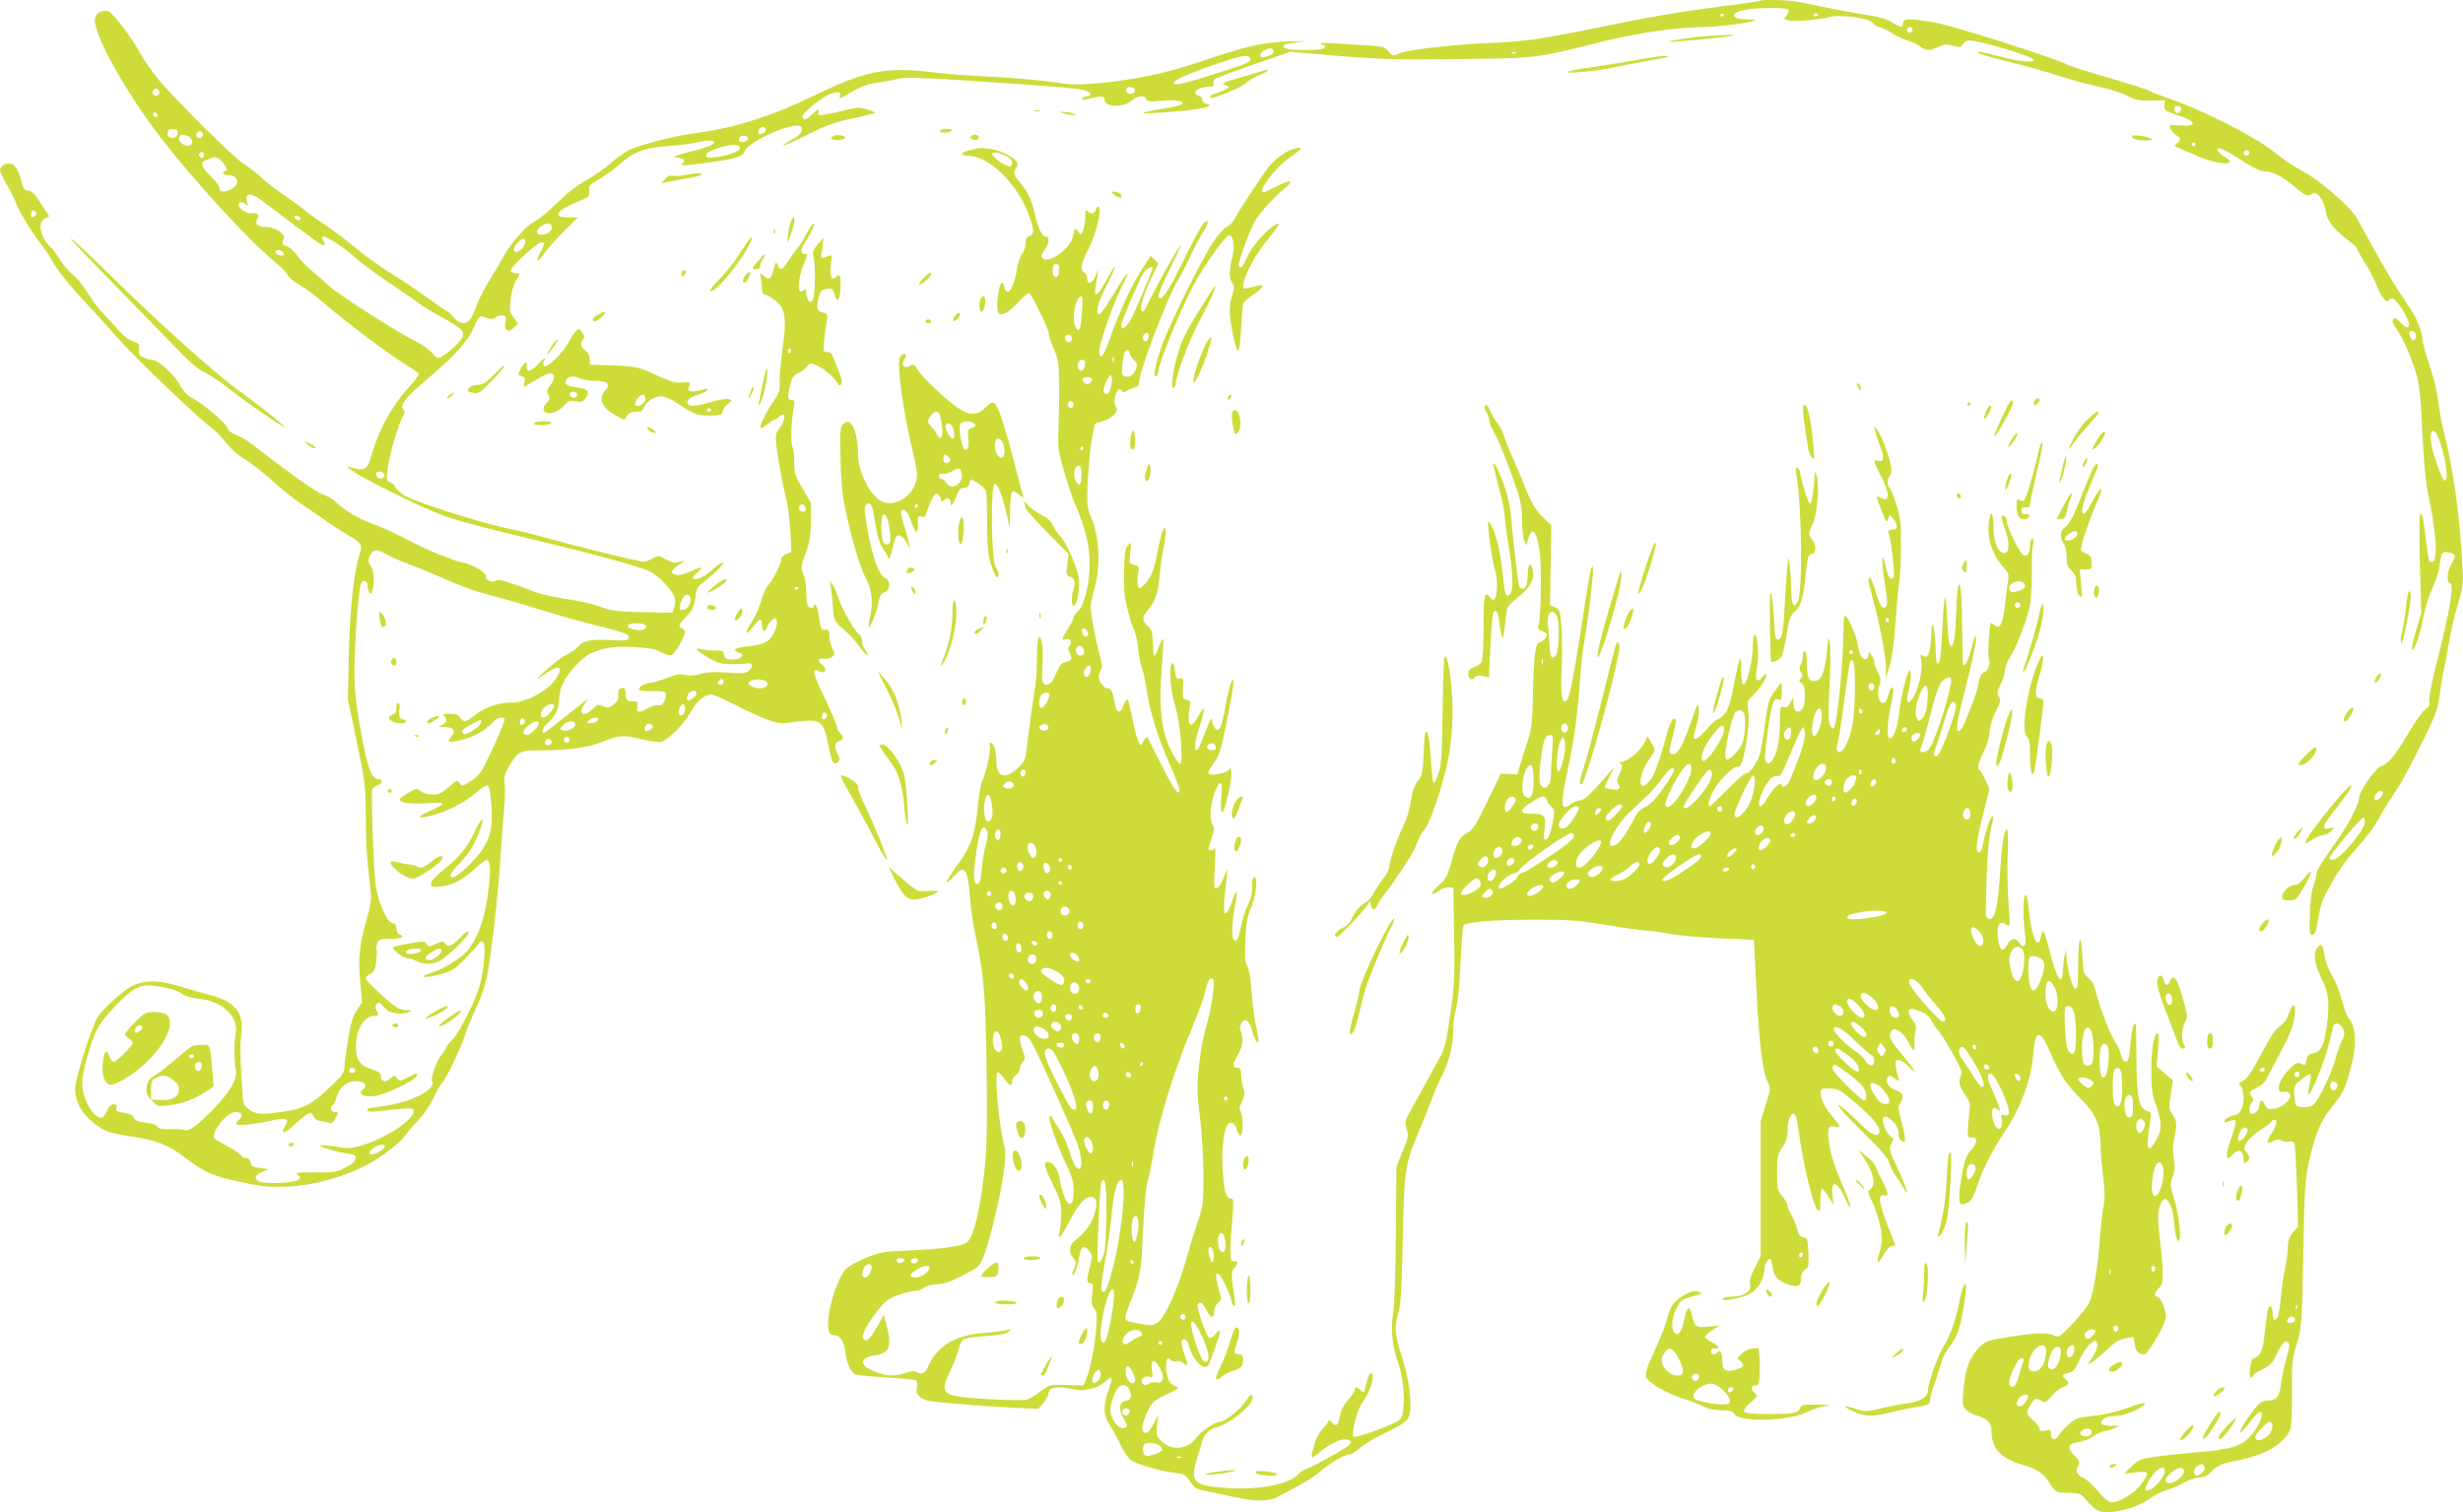 <?xml version="1.0" standalone="no"?>
<!DOCTYPE svg PUBLIC "-//W3C//DTD SVG 20010904//EN"
 "http://www.w3.org/TR/2001/REC-SVG-20010904/DTD/svg10.dtd">
<svg version="1.0" xmlns="http://www.w3.org/2000/svg"
 width="1280pt" height="786pt" viewBox="0 0 1280 786"
 preserveAspectRatio="xMidYMid meet">
<g transform="translate(0,786) scale(0.1,-0.1)"
fill="#cddc39" stroke="none">
<path d="M9149 7856 c-2 -2 -98 -16 -214 -31 -213 -27 -298 -41 -690 -120
-259 -52 -334 -62 -515 -69 -186 -8 -418 -35 -458 -54 -32 -15 -34 -15 -55 10
-20 24 -31 27 -112 32 -49 3 -128 8 -175 11 -62 4 -79 2 -62 -5 44 -19 11 -30
-88 -30 -91 0 -124 9 -105 28 4 4 41 10 83 14 54 4 37 5 -53 3 -143 -4 -224
-23 -480 -110 -158 -54 -335 -91 -511 -107 -116 -10 -146 -10 -245 6 -63 9
-202 21 -309 27 -107 5 -231 13 -275 19 -277 36 -375 18 -660 -120 -209 -102
-415 -167 -598 -190 -110 -13 -303 -62 -360 -91 -23 -12 -66 -43 -95 -69 -29
-26 -85 -64 -124 -86 -45 -24 -101 -68 -149 -116 -43 -42 -95 -86 -117 -97
-48 -25 -118 -103 -164 -182 -18 -33 -54 -94 -80 -136 -26 -42 -55 -99 -64
-127 -9 -28 -23 -59 -32 -68 -23 -27 -58 -22 -84 12 -12 16 -29 32 -38 35 -8
3 -57 36 -108 73 -51 38 -132 92 -180 121 -48 29 -127 86 -177 127 -49 41
-121 96 -160 121 -38 25 -90 63 -115 83 -25 20 -74 56 -110 80 -36 24 -85 63
-110 86 -25 23 -65 54 -90 69 -55 35 -366 343 -449 445 -33 41 -74 100 -91
131 -42 79 -145 215 -167 221 -30 8 -62 -9 -69 -36 -17 -67 153 -377 338 -617
182 -237 476 -555 610 -662 26 -21 49 -46 53 -56 3 -11 29 -33 58 -49 29 -16
93 -64 142 -107 111 -95 328 -258 413 -310 35 -21 65 -42 68 -47 3 -5 -15 -31
-40 -58 -96 -103 -170 -236 -209 -379 -16 -58 -34 -69 -89 -54 -41 11 -42 11
-19 -6 61 -47 378 -203 483 -240 113 -38 175 -55 598 -157 216 -52 419 -109
473 -132 44 -18 124 -102 134 -140 3 -13 2 -37 -3 -51 l-10 -26 -154 3 c-135
3 -163 7 -220 28 -36 14 -114 32 -175 40 -60 9 -137 26 -170 39 -127 50 -186
67 -198 57 -17 -14 -58 3 -51 21 6 17 -65 61 -115 71 -55 10 -208 74 -308 128
-51 27 -128 62 -171 77 -70 25 -143 69 -197 120 -11 10 -37 24 -58 31 -32 10
-153 96 -369 262 -26 20 -63 41 -82 48 -21 7 -38 21 -46 38 -12 29 -123 122
-187 157 -24 14 -45 37 -58 63 -23 49 -114 132 -144 132 -11 0 -32 5 -46 12
-21 9 -25 18 -23 42 3 27 -1 32 -31 42 -19 6 -50 29 -68 50 -18 21 -55 62 -82
89 -27 28 -65 78 -86 113 -20 34 -54 77 -76 94 -21 17 -51 51 -65 75 -14 24
-40 59 -59 77 -51 52 -60 131 -15 143 18 5 19 6 1 32 -10 14 -30 45 -46 69
-19 29 -35 42 -50 42 -19 0 -25 8 -34 48 -16 63 -36 92 -64 92 -25 0 -47 -17
-47 -36 0 -7 16 -40 35 -73 20 -34 42 -78 49 -99 14 -40 92 -166 135 -218 14
-18 41 -59 60 -93 19 -34 77 -107 129 -164 53 -56 144 -156 202 -222 102 -114
420 -419 492 -471 18 -13 51 -47 73 -76 23 -30 64 -66 96 -84 30 -18 93 -67
140 -109 46 -43 117 -99 157 -126 40 -27 101 -68 135 -92 34 -24 83 -55 108
-70 65 -37 73 -49 60 -89 -32 -100 -52 -280 -58 -518 l-5 -245 46 -220 c43
-208 46 -229 47 -385 0 -149 4 -203 25 -391 5 -45 1 -75 -21 -150 -37 -127
-45 -205 -33 -327 l10 -102 -27 -40 c-21 -31 -32 -65 -46 -152 -10 -62 -19
-128 -19 -145 0 -27 -12 -44 -71 -100 -95 -91 -135 -113 -232 -129 -124 -20
-160 -18 -195 11 -29 25 -30 27 -36 148 -9 162 -9 183 -1 247 13 107 -36 166
-167 199 -41 11 -114 32 -162 46 -98 31 -175 31 -238 1 -48 -23 -164 -130
-185 -170 -35 -67 -113 -321 -113 -366 1 -61 29 -119 81 -164 65 -55 87 -64
206 -82 133 -19 198 -45 286 -112 99 -76 146 -96 292 -127 114 -24 144 -27
246 -22 118 6 239 36 365 92 80 35 198 119 235 167 18 24 54 66 81 95 26 28
59 78 73 110 14 32 36 69 49 83 21 23 116 229 116 251 0 5 22 59 50 119 35 76
54 136 65 197 25 146 54 408 65 583 6 91 14 206 19 255 5 50 7 112 4 137 -5
38 -1 55 20 90 51 86 54 88 178 88 130 0 235 15 304 42 92 37 113 39 203 17
46 -11 94 -18 107 -15 37 10 118 89 153 153 34 60 73 93 109 93 11 0 66 -24
124 -54 57 -30 133 -64 167 -77 60 -21 70 -22 148 -11 131 17 144 7 170 -126
16 -85 26 -101 48 -83 12 10 12 16 0 39 -20 38 -17 63 6 69 24 6 26 26 5 43
-8 7 -15 21 -15 30 0 10 -29 78 -64 152 -64 130 -69 161 -27 138 31 -16 42 16
12 36 -26 18 -18 38 13 30 11 -2 29 1 39 9 17 12 17 15 3 44 -9 16 -16 46 -16
65 0 31 -3 35 -22 33 -20 -2 -23 4 -30 57 -4 33 -12 64 -18 70 -7 7 -10 6 -10
-2 0 -18 -27 -15 -34 4 -3 9 -6 40 -6 70 0 30 -7 71 -15 91 -14 33 -13 40 12
107 21 58 26 89 27 166 l1 96 -44 74 c-41 69 -44 80 -43 140 0 35 -4 70 -10
77 -11 14 -6 143 8 211 5 25 3 32 -9 32 -24 0 -26 11 -13 70 11 47 17 57 45
71 18 8 38 23 43 32 5 9 15 17 22 17 29 0 110 -55 129 -88 17 -28 22 -31 29
-18 6 11 1 34 -16 74 -13 31 -27 65 -30 75 -3 9 -15 17 -27 17 -21 0 -22 3
-16 59 4 33 9 78 13 100 6 37 4 41 -19 46 -33 9 -36 20 -23 75 10 41 14 45 43
48 28 3 33 0 40 -27 13 -51 28 -35 31 34 3 65 -3 76 -26 53 -20 -20 -30 6 -24
64 l5 51 -28 -7 -28 -7 7 53 6 53 -30 -35 c-25 -29 -28 -40 -22 -65 12 -52 8
-213 -6 -227 -10 -10 -15 -10 -22 2 -5 8 -10 26 -10 39 0 20 -2 21 -15 11 -34
-28 -32 60 5 144 16 39 17 46 4 46 -28 0 -25 27 11 79 19 29 35 63 35 75 0 14
-12 -1 -35 -43 -19 -35 -43 -74 -54 -85 -10 -12 -30 -40 -45 -63 -30 -48 -43
-53 -55 -20 -8 19 -10 17 -21 -25 -13 -52 -23 -57 -53 -30 -20 16 -20 16 -14
-8 4 -14 7 -40 7 -57 0 -19 5 -33 12 -33 7 0 29 -12 49 -26 63 -43 70 -92 43
-280 -8 -60 -14 -129 -12 -154 2 -37 -3 -53 -28 -90 -41 -59 -76 -129 -72
-142 2 -6 18 1 35 16 17 14 35 26 41 26 5 0 15 7 22 15 7 8 16 12 22 9 12 -7
1 -41 -25 -76 -20 -28 -20 -29 -3 -147 10 -66 27 -153 37 -193 11 -40 23 -123
26 -185 l6 -112 -27 -10 c-15 -6 -26 -18 -26 -29 0 -22 -44 -108 -70 -137 -10
-11 -25 -47 -35 -80 -9 -33 -32 -84 -51 -112 -38 -59 -30 -72 12 -18 32 43 44
44 44 5 0 -33 15 -40 25 -11 3 10 14 26 25 36 18 16 20 16 26 1 9 -24 -17 -86
-46 -107 -14 -11 -47 -21 -75 -25 -73 -8 -95 -13 -95 -23 0 -5 10 -11 22 -14
37 -10 3 -39 -41 -35 -29 2 -37 8 -39 26 -3 20 -9 22 -45 21 -23 -1 -55 1 -72
6 -26 7 -28 6 -18 -7 7 -8 36 -27 64 -42 40 -23 64 -28 112 -28 34 0 71 2 81
4 26 4 31 -16 10 -37 -15 -15 -31 -16 -113 -11 -69 5 -109 2 -141 -7 -31 -10
-55 -11 -78 -5 -26 7 -45 4 -97 -16 -35 -14 -74 -26 -87 -26 -29 0 -66 -25
-55 -37 5 -4 38 -7 73 -6 58 1 64 -1 64 -19 0 -31 -20 -60 -36 -54 -8 3 -33
-3 -54 -14 -53 -27 -63 -26 -58 8 3 24 1 27 -27 27 -27 0 -30 3 -33 36 -3 31
-6 36 -22 32 -15 -4 -19 -13 -17 -35 1 -23 -5 -35 -25 -51 -24 -18 -31 -19
-54 -8 -24 11 -30 9 -54 -14 -50 -48 -80 -24 -38 31 26 33 28 34 -109 -75 -56
-44 -104 -81 -107 -81 -14 0 -4 29 15 46 45 40 64 78 65 129 2 61 22 103 81
170 51 57 85 77 162 95 66 16 241 7 274 -14 12 -7 34 -16 48 -20 22 -5 29 1
57 47 35 58 40 82 17 91 -23 8 -18 21 24 64 31 33 39 50 44 94 5 41 12 57 32
73 60 46 119 104 113 110 -4 4 -28 -11 -54 -34 -46 -41 -88 -60 -102 -47 -3 4
7 18 23 31 37 30 22 32 -36 5 -50 -22 -84 -25 -95 -8 -7 11 9 27 52 55 16 10
13 10 -15 3 -27 -8 -40 -5 -72 13 -37 21 -39 21 -68 4 -16 -9 -37 -17 -46 -17
-23 0 -368 85 -490 120 -55 16 -156 41 -224 55 -138 29 -464 133 -526 168 -22
12 -44 32 -50 44 -5 12 -18 24 -28 27 -18 4 -19 11 -13 65 8 71 57 241 79 275
11 16 13 26 5 34 -24 24 5 62 116 156 148 125 213 196 248 274 23 51 32 62 46
57 33 -15 60 -17 66 -6 4 6 19 11 33 11 23 0 25 -2 19 -35 -9 -44 15 -58 46
-27 l20 20 -22 30 c-20 27 -22 39 -17 91 3 35 14 76 26 97 26 43 26 44 2 44
-11 0 -23 5 -27 11 -8 14 134 148 159 149 22 0 21 -1 -4 -50 -29 -56 -17 -61
19 -8 16 24 63 76 103 116 l72 72 -46 0 c-88 0 -72 33 38 78 67 28 70 30 67
59 -3 27 2 34 50 61 29 16 78 51 108 78 79 68 125 85 254 95 61 5 129 13 151
19 52 13 85 13 85 0 0 -13 -33 -26 -140 -53 -53 -14 -76 -23 -60 -25 46 -6 54
-11 40 -27 -16 -19 -16 -19 130 0 141 19 179 30 190 59 19 52 262 158 292 128
16 -16 2 -40 -33 -60 -113 -63 -54 -44 86 27 77 39 128 57 214 75 62 13 115
27 118 29 6 6 -63 27 -89 27 -9 0 -41 -6 -70 -14 -29 -7 -73 -17 -97 -21 -38
-6 -43 -5 -38 9 9 24 -6 19 -33 -9 -26 -28 -50 -33 -50 -11 0 16 63 70 120
105 42 25 85 29 76 6 -8 -22 2 -19 65 20 39 24 76 37 125 45 38 5 90 15 115
21 35 8 123 5 360 -10 398 -26 570 -40 605 -50 33 -9 44 -31 15 -31 -11 0 -23
-5 -27 -11 -5 -9 1 -10 22 -5 78 19 94 19 94 -2 0 -39 94 -44 138 -7 34 28 70
33 79 10 4 -13 17 -15 74 -9 75 7 128 -1 112 -17 -6 -6 -52 -17 -104 -25 -51
-8 -96 -18 -99 -21 -7 -7 188 6 269 18 76 12 95 21 61 29 -15 4 -24 12 -22 22
1 9 -7 18 -18 21 -45 12 -2 47 57 47 18 0 24 4 20 14 -3 8 0 19 7 25 6 5 97
40 201 76 l190 66 255 -22 c221 -18 305 -20 625 -16 411 5 391 3 744 91 169
43 377 73 511 75 149 3 371 41 238 41 -91 0 -88 38 4 51 81 11 206 10 213 -2
4 -5 -1 -19 -10 -29 -16 -18 -16 -19 10 -26 32 -8 149 2 208 17 57 16 212 -5
230 -30 6 -10 25 -21 41 -25 16 -4 45 -18 65 -32 20 -13 54 -29 76 -35 21 -6
50 -19 63 -30 30 -23 51 -24 96 -3 28 14 42 15 75 6 37 -9 43 -8 52 9 5 10 20
19 32 19 54 0 337 -85 337 -101 0 -16 -74 -10 -171 16 -51 13 -101 25 -109 25
-34 -1 19 -19 142 -49 70 -17 182 -48 250 -70 68 -22 166 -49 219 -60 52 -10
120 -32 150 -47 46 -24 65 -28 127 -27 l73 2 -3 -27 c-3 -25 2 -28 72 -52 49
-16 75 -30 75 -40 0 -12 -12 -14 -63 -12 -62 4 -63 3 -52 -17 6 -12 20 -27 30
-34 25 -15 25 -26 3 -43 -17 -12 -16 -13 7 -22 14 -6 57 -24 95 -41 111 -50
229 -54 145 -5 -16 10 -32 24 -34 31 -10 24 24 13 92 -31 92 -59 127 -76 154
-76 38 -1 101 -34 157 -84 31 -27 59 -45 67 -42 8 3 20 9 28 12 21 8 54 -42
62 -93 8 -51 38 -91 114 -149 28 -21 50 -42 50 -48 0 -5 18 -37 39 -70 22 -34
49 -86 61 -117 22 -60 53 -98 65 -80 13 22 32 10 68 -45 53 -82 46 -129 -10
-68 -18 19 -27 24 -35 16 -8 -8 -4 -22 15 -49 39 -57 86 -166 108 -251 14 -54
22 -137 28 -296 6 -129 17 -252 26 -295 44 -202 56 -357 30 -368 -9 -3 -18 -4
-20 -2 -2 3 -9 45 -15 94 -18 143 -20 155 -31 155 -6 0 -7 -91 -3 -257 l7
-258 -27 -93 c-16 -51 -25 -96 -22 -99 11 -12 45 84 60 168 8 46 29 114 46
150 17 37 33 84 36 105 10 77 13 84 37 84 12 0 28 -4 36 -9 14 -9 13 -14 -14
-61 -17 -29 -20 -90 -5 -90 26 0 4 -136 -66 -413 -27 -104 -43 -189 -40 -203
5 -18 0 -27 -19 -40 -14 -9 -57 -70 -95 -135 -66 -112 -100 -151 -139 -164
-26 -8 -111 -131 -111 -160 0 -36 -57 -145 -127 -242 -69 -96 -97 -144 -95
-159 1 -6 -5 -31 -14 -55 -11 -28 -18 -84 -20 -152 -3 -98 -2 -108 14 -105 13
2 20 21 29 78 16 92 17 95 78 204 29 52 81 123 125 171 41 44 90 109 109 144
18 35 53 92 77 127 24 35 59 94 78 131 19 37 46 91 60 118 83 162 95 194 106
282 6 48 15 102 20 118 4 17 16 77 25 134 9 58 30 150 47 205 28 93 30 109 25
206 -15 274 -47 500 -101 715 -9 33 -20 98 -26 145 -5 47 -26 130 -45 185 -19
55 -35 112 -35 126 0 35 -26 106 -54 149 -12 19 -48 74 -79 121 -30 48 -85
140 -120 205 -35 66 -77 140 -94 167 -38 62 -194 195 -283 241 -38 20 -104 65
-147 100 -91 74 -364 212 -532 271 -58 19 -110 40 -116 45 -6 5 -98 34 -203
65 -106 30 -206 62 -223 71 -68 35 -598 203 -688 218 -131 22 -161 21 -161 -4
0 -26 -12 -25 -58 4 -23 16 -64 28 -112 35 -65 10 -173 30 -373 71 -48 10
-190 14 -198 6z m-189 -70 c0 -3 -4 -8 -10 -11 -5 -3 -10 -1 -10 4 0 6 5 11
10 11 6 0 10 -2 10 -4z m490 0 c0 -11 -19 -15 -25 -6 -3 5 1 10 9 10 9 0 16
-2 16 -4z m490 -81 c0 -8 -7 -15 -15 -15 -8 0 -15 7 -15 15 0 8 7 15 15 15 8
0 15 -7 15 -15z m-3324 -106 c8 -14 -5 -26 -38 -34 -22 -6 -28 -4 -28 9 0 9
10 21 23 26 30 12 35 12 43 -1z m1261 -15 c-3 -3 -12 -4 -19 -1 -8 3 -5 6 6 6
11 1 17 -2 13 -5z m-1381 -25 c11 -19 -9 -29 -168 -79 -181 -57 -228 -67 -228
-51 0 15 76 49 226 100 124 42 158 49 170 30z m-598 -166 c5 -17 -26 -29 -40
-15 -6 6 -7 15 -3 22 9 14 37 9 43 -7z m-5072 -4 c10 -17 -13 -36 -27 -22 -12
12 -4 33 11 33 5 0 12 -5 16 -11z m10508 -87 c8 -13 -11 -35 -23 -28 -16 10
-14 36 3 36 8 0 17 -4 20 -8z m-10517 -48 c-9 -9 -28 6 -21 18 4 6 10 6 17 -1
6 -6 8 -13 4 -17z m3163 -68 c0 -14 -29 -31 -38 -22 -2 3 -2 12 1 21 8 19 37
20 37 1z m-3057 -10 c7 -19 -18 -40 -38 -32 -15 6 -20 28 -8 39 12 12 41 7 46
-7z m132 -17 c0 -7 -8 -15 -17 -17 -18 -3 -25 18 -11 32 10 10 28 1 28 -15z
m-74 -9 c22 -12 25 -38 5 -46 -22 -8 -56 14 -56 36 0 22 20 26 51 10z m2906
-14 c-6 -17 -47 -20 -47 -3 0 9 6 17 13 20 18 6 38 -4 34 -17z m7523 -26 c0
-5 -4 -10 -10 -10 -5 0 -10 5 -10 10 0 6 5 10 10 10 6 0 10 -4 10 -10z m-7565
-20 c0 -17 -58 -39 -127 -47 -39 -5 -48 -3 -48 9 0 9 12 20 28 26 83 33 147
38 147 12z m7845 -25 c0 -8 -7 -15 -15 -15 -8 0 -15 7 -15 15 0 8 7 15 15 15
8 0 15 -7 15 -15z m-10630 -10 c0 -8 -4 -15 -9 -15 -13 0 -22 16 -14 24 11 11
23 6 23 -9z m107 -52 c13 -19 14 -28 5 -31 -21 -7 -13 -22 12 -22 62 0 65 -58
5 -79 -35 -12 -49 -8 -49 15 0 8 -20 34 -45 58 -48 47 -56 73 -27 82 9 3 24 9
32 14 20 10 46 -4 67 -37z m200 -190 c27 -21 76 -58 109 -82 32 -25 92 -69
132 -99 73 -55 93 -61 72 -23 -8 15 -8 21 0 21 22 0 106 -55 165 -108 33 -30
112 -88 175 -130 63 -42 134 -90 156 -108 23 -17 80 -52 127 -77 95 -52 111
-68 102 -96 -8 -27 -103 -111 -125 -111 -10 0 -25 11 -34 25 -9 14 -43 39 -76
55 -106 53 -413 250 -460 294 -25 23 -65 59 -90 79 -25 20 -59 56 -76 79 -16
23 -41 45 -55 49 -24 6 -26 10 -14 41 9 22 -47 58 -90 58 -45 0 -63 15 -48 39
15 23 1 38 -30 33 -24 -4 -67 24 -67 43 0 18 21 19 39 3 11 -11 12 -9 6 9 -16
54 16 56 82 6z m-1185 -75 c-15 -15 -26 -4 -18 18 5 13 9 15 18 6 9 -9 9 -15
0 -24z m1379 -13 c-1 -15 -24 -12 -29 3 -3 9 2 13 12 10 10 -1 17 -7 17 -13z
m1306 -41 c8 -21 -21 -44 -54 -44 -29 0 -30 24 -1 44 29 20 47 20 55 0z m-137
-81 c0 -20 -28 -53 -47 -53 -19 0 -16 23 7 48 25 26 40 28 40 5z m-1256 -59
c4 -11 0 -15 -16 -12 -12 2 -23 9 -26 16 -6 18 35 15 42 -4z m11080 -421 c9
-23 -12 -43 -24 -23 -5 8 -10 21 -10 28 0 18 27 15 34 -5z m-8444 -89 c0 -8
-5 -12 -10 -9 -6 4 -8 11 -5 16 9 14 15 11 15 -7z m8563 -451 c39 -100 58
-249 27 -217 -15 15 -58 140 -65 188 -11 72 13 91 38 29z m-10675 -190 c5 -18
-28 -29 -38 -12 -5 7 -6 17 -3 22 7 12 35 5 41 -10z m2190 -176 c2 -10 -3 -17
-12 -17 -18 0 -29 16 -21 31 9 14 29 6 33 -14z m-2174 -241 c23 -13 73 -35
111 -49 39 -13 115 -45 170 -69 106 -48 190 -77 295 -103 36 -9 130 -37 210
-62 80 -25 214 -63 299 -84 156 -38 179 -48 166 -70 -6 -8 -32 -10 -98 -6 -95
6 -138 -3 -166 -37 -8 -10 -35 -28 -60 -41 -25 -13 -75 -52 -111 -85 -41 -39
-50 -51 -25 -32 46 34 79 52 94 52 21 0 11 -33 -23 -75 -46 -55 -152 -108
-215 -107 -67 1 -140 -23 -190 -63 -51 -40 -62 -42 -79 -15 -9 15 -23 20 -54
20 -33 0 -39 -3 -30 -12 18 -18 15 -34 -10 -46 -21 -10 -20 -11 15 -11 45 -1
58 -22 32 -51 -27 -30 -14 -33 57 -15 64 16 117 46 158 90 22 24 50 32 62 19
6 -5 -34 -100 -96 -227 -26 -54 -43 -74 -80 -97 -44 -28 -47 -29 -58 -11 -11
18 -14 17 -56 -20 -36 -32 -52 -39 -85 -39 -24 0 -48 7 -60 17 -18 17 -21 17
-63 -7 -25 -14 -46 -29 -47 -34 -4 -18 58 -27 141 -21 49 4 82 2 82 -3 0 -6
-30 -23 -67 -38 -77 -33 -62 -44 24 -19 82 24 168 70 219 117 24 22 50 38 57
35 10 -4 16 -35 21 -104 8 -113 -4 -165 -51 -234 -38 -55 -127 -139 -148 -139
-26 0 -17 20 40 79 50 53 83 113 110 200 13 44 -15 12 -41 -47 -32 -72 -81
-132 -160 -194 -41 -32 -64 -57 -64 -70 0 -18 5 -20 48 -16 63 6 108 29 175
88 30 28 60 50 66 50 18 0 22 -42 12 -135 -16 -150 -48 -251 -105 -328 -30
-41 -130 -105 -195 -124 -78 -23 -36 -30 48 -7 57 15 74 26 126 78 33 34 65
70 71 80 7 13 15 17 23 11 17 -10 9 -131 -14 -221 -21 -80 -107 -252 -144
-288 -17 -17 -31 -34 -31 -39 0 -5 -11 -22 -25 -39 -25 -30 -59 -124 -49 -139
23 -37 -97 -103 -227 -124 -52 -8 -97 -15 -101 -15 -5 0 -8 -5 -8 -11 0 -8 17
-9 53 -5 172 19 187 19 187 3 0 -49 -146 -145 -274 -182 -51 -15 -69 -16 -133
-5 -41 6 -77 9 -80 7 -6 -7 83 -34 142 -43 39 -5 46 -10 43 -27 -2 -14 -21
-30 -53 -46 -45 -24 -60 -26 -158 -25 -91 1 -105 0 -90 -11 15 -11 16 -16 5
-27 -14 -14 -135 -23 -187 -14 -46 9 -47 37 -2 55 l32 14 -45 6 c-37 5 -46 10
-48 29 -2 14 -10 22 -22 22 -11 0 -23 7 -27 14 -5 8 -35 29 -68 47 -33 17 -64
35 -69 39 -27 26 61 140 108 140 35 0 43 -20 17 -41 -42 -34 14 -36 168 -4 83
17 96 12 74 -26 -28 -47 -7 -45 45 3 27 25 58 51 70 57 19 10 23 9 30 -10 5
-13 18 -23 33 -25 13 -1 34 -5 46 -9 17 -6 25 -1 37 24 16 30 16 31 -4 31 -20
0 -28 24 -10 35 5 3 14 23 20 45 14 50 51 80 102 80 44 0 62 -23 33 -44 -29
-21 5 -40 61 -33 52 5 209 79 218 102 7 20 3 19 -46 -6 -40 -20 -42 -20 -55
-3 -12 16 -14 16 -31 1 -27 -25 -52 -22 -52 6 0 19 -8 26 -41 36 -68 21 -89
49 -89 123 0 89 43 158 97 158 21 0 22 2 11 25 -9 20 -9 28 1 38 10 9 17 6 35
-17 18 -21 35 -29 69 -33 24 -3 53 0 63 6 16 9 13 10 -18 11 -32 0 -49 11
-123 76 -47 42 -85 82 -85 89 0 6 11 17 24 23 20 9 26 21 31 66 4 30 5 58 2
63 -2 4 -1 18 4 31 7 19 15 22 69 22 57 0 78 11 45 24 -8 3 -15 17 -15 31 0
14 -6 25 -13 25 -24 0 -46 34 -73 111 -23 67 -26 96 -36 322 -5 137 -7 255 -4
263 3 8 17 19 31 24 26 10 26 30 1 30 -29 0 -49 43 -72 154 -48 235 -57 329
-50 501 7 170 21 332 32 359 9 24 34 20 34 -6 0 -13 4 -29 9 -37 7 -11 10 -9
16 8 13 43 9 110 -9 130 -16 18 -14 42 7 69 14 18 35 15 81 -12z m2136 -170
c0 -3 -4 -8 -10 -11 -5 -3 -10 -1 -10 4 0 6 5 11 10 11 6 0 10 -2 10 -4z
m-563 -52 c9 -24 -14 -64 -38 -64 -18 0 -20 4 -14 27 12 49 40 69 52 37z
m-231 -145 c10 -17 -18 -30 -51 -23 -38 8 -47 13 -40 25 9 13 82 11 91 -2z
m404 -294 c0 -8 -7 -15 -15 -15 -16 0 -20 12 -8 23 11 12 23 8 23 -8z m208 9
c30 -8 28 -32 -4 -40 -27 -7 -74 9 -74 25 0 9 19 17 45 20 6 0 20 -2 33 -5z
m-348 -69 c0 -12 -28 -35 -44 -35 -11 0 -6 26 6 38 17 17 38 15 38 -3z m-740
-64 c0 -16 -41 -61 -56 -61 -19 0 -18 29 3 52 16 18 53 25 53 9z m680 -15 c0
-27 -17 -43 -30 -30 -10 11 6 54 20 54 5 0 10 -11 10 -24z m732 -48 c-15 -15
-26 -4 -18 18 5 13 9 15 18 6 9 -9 9 -15 0 -24z m-1570 -30 c-15 -15 -26 -4
-18 18 5 13 9 15 18 6 9 -9 9 -15 0 -24z m386 20 c-3 -7 -17 -15 -33 -16 -25
-3 -27 -2 -16 12 16 19 55 22 49 4z m-608 -13 c0 -18 -75 -69 -89 -60 -20 12
-11 25 37 49 57 30 52 29 52 11z m300 -4 c0 -18 -42 -61 -61 -61 -27 0 -24 25
7 49 27 22 54 28 54 12z m190 -6 c0 -19 -43 -40 -66 -31 -16 6 -16 8 1 26 22
24 65 27 65 5z m403 -9 c3 -12 -30 -32 -39 -24 -11 12 5 40 21 36 9 -2 17 -7
18 -12z m-433 -71 c0 -8 -7 -15 -15 -15 -8 0 -15 7 -15 15 0 8 7 15 15 15 8 0
15 -7 15 -15z m-94 -6 c8 -14 -18 -31 -30 -19 -9 9 0 30 14 30 5 0 12 -5 16
-11z m9517 -266 c8 -7 -21 -43 -35 -43 -12 0 -10 24 4 38 14 14 22 15 31 5z
m-93 -154 c0 -26 -45 -92 -104 -153 -44 -44 -69 -56 -80 -37 -6 9 162 211 176
211 4 0 8 -9 8 -21z m-11412 -867 c24 -5 56 -18 70 -29 17 -12 50 -22 88 -25
117 -11 205 -92 189 -177 -9 -47 -9 -148 0 -188 11 -48 -25 -113 -113 -205
-80 -83 -135 -124 -153 -112 -6 3 -39 6 -74 5 -46 -1 -64 3 -68 13 -4 9 -27
17 -61 21 -41 5 -57 12 -61 26 -4 12 -20 20 -51 25 -38 5 -44 9 -39 25 5 14 1
19 -14 19 -14 0 -25 -11 -35 -35 -8 -19 -21 -35 -28 -35 -46 0 -102 101 -101
185 0 51 49 223 81 282 27 50 127 158 179 193 51 34 80 36 191 12z m967 -421
c7 -12 -12 -24 -25 -16 -11 7 -4 25 10 25 5 0 11 -4 15 -9z m155 -400 c0 -5
-11 -16 -25 -25 -46 -30 -78 -13 -33 18 24 17 58 21 58 7z"/>
<path d="M1973 4645 c7 -44 13 -53 28 -38 11 11 -3 57 -22 69 -9 5 -11 -2 -6
-31z"/>
<path d="M2035 4430 c-7 -12 2 -30 16 -30 5 0 9 9 9 20 0 21 -15 27 -25 10z"/>
<path d="M2060 4181 c0 -21 -6 -32 -20 -36 -25 -8 -26 -21 -1 -35 25 -13 71
-13 71 0 0 6 -6 10 -14 10 -18 0 -28 26 -20 55 3 12 1 26 -5 29 -7 5 -11 -4
-11 -23z"/>
<path d="M2243 4128 c-13 -6 -23 -15 -23 -20 0 -13 12 -10 45 12 32 21 16 26
-22 8z"/>
<path d="M2158 4033 c7 -3 16 -2 19 1 4 3 -2 6 -13 5 -11 0 -14 -3 -6 -6z"/>
<path d="M2015 3750 c-3 -5 1 -10 10 -10 9 0 13 5 10 10 -3 6 -8 10 -10 10 -2
0 -7 -4 -10 -10z"/>
<path d="M2240 3380 c-34 -29 -60 -37 -73 -23 -4 3 -19 7 -34 9 -16 1 -45 6
-65 12 -29 7 -38 7 -38 -2 0 -18 50 -61 87 -76 29 -11 37 -10 77 14 53 31 106
74 106 87 0 17 -25 8 -60 -21z"/>
<path d="M2394 2989 c-43 -46 -65 -55 -80 -35 -11 16 -14 16 -48 0 -34 -17
-37 -17 -49 -1 -11 15 -19 16 -90 3 -43 -7 -80 -16 -83 -19 -10 -10 49 -56 71
-57 11 0 33 -7 49 -15 33 -18 74 -19 113 -4 29 10 137 110 154 142 15 27 -4
20 -37 -14z m-206 -71 c-5 -15 -78 -24 -78 -9 0 12 18 19 53 20 19 1 27 -3 25
-11z m105 5 c12 -11 -35 -53 -60 -53 -33 0 -29 17 10 40 35 22 40 23 50 13z"/>
<path d="M2257 2600 c-26 -16 -47 -32 -47 -34 0 -8 75 25 100 44 41 32 0 24
-53 -10z"/>
<path d="M2333 2572 c-29 -21 -52 -40 -53 -45 0 -13 74 30 99 57 34 36 16 31
-46 -12z"/>
<path d="M2040 2530 c0 -5 7 -10 15 -10 8 0 15 5 15 10 0 6 -7 10 -15 10 -8 0
-15 -4 -15 -10z"/>
<path d="M1500 1910 c0 -5 4 -10 9 -10 6 0 13 5 16 10 3 6 -1 10 -9 10 -9 0
-16 -4 -16 -10z"/>
<path d="M702 2547 c-29 -29 -52 -57 -52 -62 0 -6 9 -16 20 -23 11 -7 20 -17
20 -22 0 -14 -85 -100 -99 -100 -7 0 -17 14 -23 31 -14 40 -27 26 -34 -37 -6
-55 7 -101 33 -111 25 -10 114 42 185 107 110 101 162 220 113 256 -10 8 -39
14 -65 14 -42 0 -50 -4 -98 -53z m38 -26 c0 -12 -29 -35 -36 -28 -11 10 5 37
21 37 8 0 15 -4 15 -9z"/>
<path d="M1000 2423 c-8 -4 -44 -32 -80 -63 -36 -31 -85 -70 -110 -86 -38 -25
-45 -35 -48 -67 -3 -31 2 -43 28 -68 29 -30 34 -31 84 -25 69 8 129 29 188 67
l48 31 -5 67 c-13 156 -12 151 -53 150 -20 0 -44 -3 -52 -6z m8 -54 c-2 -6 -8
-10 -13 -10 -5 0 -11 4 -13 10 -2 6 4 11 13 11 9 0 15 -5 13 -11z m40 -51 c-4
-27 -23 -34 -32 -13 -8 21 1 35 20 35 10 0 14 -8 12 -22z m-158 -65 c32 -22
40 -33 40 -60 0 -34 -40 -55 -97 -51 l-48 3 0 50 c0 43 3 51 25 62 34 17 51
16 80 -4z"/>
<path d="M8880 7673 c-77 -5 -211 -25 -206 -30 5 -5 329 27 335 33 4 4 -50 3
-129 -3z"/>
<path d="M8515 7550 c-55 -10 -152 -26 -215 -35 -63 -9 -128 -20 -145 -25 -56
-18 145 0 235 20 47 11 128 26 180 35 51 9 96 18 99 20 9 9 -55 3 -154 -15z"/>
<path d="M6525 7480 c-33 -9 -87 -25 -120 -35 -55 -17 -58 -19 -35 -28 25 -9
25 -9 -15 -28 -22 -10 -46 -19 -52 -19 -11 0 -20 -20 -10 -20 24 0 157 56 177
74 14 14 46 34 73 45 26 11 47 23 47 26 0 3 -1 5 -2 4 -2 0 -30 -9 -63 -19z"/>
<path d="M5378 7283 c6 -2 18 -2 25 0 6 3 1 5 -13 5 -14 0 -19 -2 -12 -5z"/>
<path d="M5530 7270 c14 -4 34 -8 45 -8 l20 -1 -20 9 c-11 5 -31 8 -45 8 l-25
0 25 -8z"/>
<path d="M4885 7180 c-4 -6 6 -10 24 -10 16 0 33 5 36 10 4 6 -6 10 -24 10
-16 0 -33 -4 -36 -10z"/>
<path d="M4333 7154 c-27 -12 -11 -25 25 -22 20 2 36 8 35 13 -3 11 -41 17
-60 9z"/>
<path d="M5045 7150 c-8 -12 20 -24 35 -15 6 3 8 11 5 16 -8 12 -32 12 -40 -1z"/>
<path d="M11080 7152 c0 -14 26 -22 73 -22 29 1 37 3 27 9 -25 14 -100 24
-100 13z"/>
<path d="M5065 7085 c-5 -2 -22 -6 -37 -9 -38 -9 -35 -26 5 -26 106 -1 252
-142 312 -303 30 -82 32 -107 5 -114 -15 -4 -20 -14 -20 -38 0 -18 -8 -43 -19
-56 -10 -13 -21 -46 -25 -72 -15 -103 -52 -158 -66 -99 -10 44 -25 23 -34 -47
-11 -88 0 -109 44 -86 15 8 46 35 68 61 23 25 46 43 51 40 15 -10 101 -187
101 -208 0 -10 12 -47 26 -81 24 -55 27 -76 28 -182 1 -66 -1 -169 -3 -230 -4
-102 -2 -119 29 -225 18 -63 43 -139 56 -168 51 -115 76 -214 77 -302 1 -107
-26 -225 -60 -256 -12 -12 -23 -26 -23 -32 0 -7 -13 -34 -30 -60 -35 -58 -36
-62 -11 -55 24 6 36 -13 20 -33 -10 -12 -9 -20 1 -40 15 -27 8 -40 -25 -46
-19 -3 -30 -19 -57 -83 -16 -36 -53 -46 -60 -17 -3 11 -3 51 0 90 5 76 -3 142
-18 142 -6 0 -10 -45 -11 -102 0 -57 -4 -125 -9 -153 -10 -62 -36 -249 -45
-330 -6 -53 -12 -65 -46 -98 -62 -59 -108 -47 -110 28 -2 60 -12 98 -28 103
-10 3 -12 0 -7 -13 7 -20 -19 -145 -40 -185 -7 -14 -17 -76 -23 -137 -13 -140
-35 -203 -105 -299 -63 -86 -74 -119 -21 -61 18 20 38 37 43 37 23 0 35 -38
42 -137 5 -60 16 -142 25 -183 48 -224 56 -315 62 -700 4 -250 2 -415 -6 -495
-23 -244 -61 -404 -100 -425 -39 -20 -123 -32 -281 -39 -156 -7 -169 -9 -243
-41 -43 -18 -88 -42 -99 -54 -50 -52 -106 -241 -93 -313 5 -27 11 -33 30 -33
31 0 51 -31 59 -93 7 -57 29 -102 53 -112 10 -3 82 -10 159 -15 78 -4 147 -11
154 -15 7 -4 9 -18 5 -35 -9 -39 21 -67 77 -74 91 -11 298 -27 423 -33 l131
-6 27 32 c15 18 27 41 27 52 0 26 42 35 110 21 30 -6 64 -10 75 -7 11 2 32 6
47 9 14 3 40 18 58 32 17 15 33 24 36 21 3 -3 -3 -31 -15 -62 -29 -78 -27
-133 6 -181 14 -21 39 -67 54 -100 16 -34 40 -71 54 -82 27 -22 149 -57 233
-68 48 -6 56 -11 77 -45 21 -33 31 -39 82 -49 32 -7 98 -20 146 -31 123 -26
183 -25 238 6 24 13 71 39 104 56 33 17 83 50 110 74 52 44 124 85 149 85 8 0
34 16 58 37 23 20 84 55 135 79 57 26 98 53 109 69 26 39 14 183 -25 305 -43
135 -46 167 -26 236 15 48 19 120 25 394 9 375 11 390 92 579 22 53 48 119 58
146 10 28 29 73 43 101 47 92 69 174 69 254 0 41 7 95 15 120 9 27 18 119 23
233 4 104 12 193 17 198 17 17 159 28 365 29 173 0 230 -4 350 -24 79 -13 175
-27 213 -31 39 -3 113 -13 165 -22 52 -8 167 -18 255 -21 l160 -7 12 -240 c13
-280 33 -445 58 -497 18 -36 18 -37 -9 -121 l-26 -85 0 -351 0 -352 -31 -59
c-18 -36 -28 -67 -25 -78 14 -42 -27 -72 -100 -72 -18 0 -36 -5 -40 -11 -8
-13 40 -7 109 13 62 18 107 81 107 149 0 8 6 24 14 35 16 22 20 16 31 -48 6
-40 43 -69 102 -81 34 -7 43 4 43 48 0 14 9 29 20 35 19 10 21 19 18 88 -3 71
-5 77 -25 80 -17 3 -25 14 -34 45 -6 23 -19 56 -30 73 -10 17 -19 38 -19 47 0
8 -12 30 -27 48 -26 31 -28 39 -28 124 0 84 2 95 28 131 20 30 27 52 27 88 0
68 28 112 44 70 4 -10 13 -66 22 -127 19 -137 69 -336 89 -356 13 -14 15 -9
15 47 0 34 4 62 9 62 5 0 21 -19 35 -42 l26 -43 -6 47 c-12 90 25 81 67 -15
12 -29 24 -47 26 -41 2 6 -19 63 -47 126 -32 74 -54 142 -62 190 -14 91 -8
111 27 102 33 -8 32 0 -9 48 -43 50 -68 102 -64 131 3 20 8 22 48 19 51 -4 50
-3 156 -95 75 -64 112 -116 99 -138 -14 -22 -45 -4 -122 73 -45 45 -86 78 -90
74 -4 -4 51 -66 124 -137 98 -95 135 -138 142 -165 5 -19 21 -50 34 -67 13
-18 31 -45 40 -62 35 -65 14 6 -28 95 -49 104 -51 111 -32 141 10 17 9 22 -4
29 -24 14 -55 88 -42 101 23 23 90 -52 80 -90 -2 -10 4 -23 14 -30 17 -10 19
-8 19 12 0 12 -9 54 -19 92 -18 63 -18 72 -5 93 22 33 14 53 -25 66 -35 11
-55 43 -41 66 7 11 14 10 36 -5 25 -16 27 -16 21 0 -4 9 -10 34 -13 56 -6 34
-4 39 13 39 11 0 32 -13 48 -30 56 -59 36 -20 -29 57 -50 58 -66 84 -64 103 6
54 62 30 99 -43 24 -46 31 -47 28 -4 -1 17 1 47 5 64 6 26 3 39 -13 59 -29 37
-28 67 2 59 57 -16 79 -30 94 -59 8 -17 26 -42 38 -56 13 -14 46 -67 75 -119
45 -82 50 -97 40 -116 -14 -27 -8 -50 26 -101 22 -32 25 -45 19 -83 -3 -25 -7
-66 -8 -91 -2 -41 0 -45 21 -42 31 4 29 -29 -3 -64 -29 -31 -40 -68 -57 -181
-14 -98 -6 -118 39 -93 19 11 32 35 52 96 28 83 77 179 141 274 82 122 138
275 147 402 10 133 35 132 93 -4 45 -104 80 -156 154 -230 76 -75 100 -131
102 -233 1 -44 7 -121 14 -172 9 -70 10 -106 1 -157 -6 -35 -16 -124 -21 -195
-11 -137 -30 -248 -53 -303 -8 -18 -46 -66 -85 -107 -67 -71 -72 -74 -97 -63
-37 17 -102 15 -238 -8 -115 -19 -119 -20 -157 -60 -46 -48 -68 -111 -77 -221
-5 -68 -4 -78 15 -97 11 -11 37 -25 58 -31 54 -15 74 -37 74 -83 0 -88 50
-140 165 -173 72 -21 106 -44 136 -93 31 -49 35 -52 102 -52 49 0 60 -4 80
-26 53 -63 70 -74 117 -74 78 0 178 34 238 81 13 10 47 25 75 35 29 9 70 27
93 40 22 13 55 24 73 24 20 0 41 9 55 23 44 43 55 48 150 67 140 28 239 87
268 160 6 14 10 96 9 190 -1 152 1 172 25 255 26 88 27 98 34 465 6 335 9 386
29 479 28 132 61 213 111 276 68 86 71 92 101 192 39 135 37 233 -8 285 -8 9
-23 50 -33 91 -10 41 -33 98 -50 125 -17 28 -35 74 -39 102 -10 61 -18 71 -37
46 -24 -33 -17 -87 21 -162 39 -77 44 -134 24 -267 -13 -85 -28 -113 -68 -122
-22 -5 -30 -13 -35 -36 -5 -27 -8 -29 -27 -18 -18 9 -26 6 -60 -27 -58 -56
-77 -134 -30 -119 10 3 24 -1 30 -9 18 -22 -33 -73 -80 -79 -31 -5 -38 -2 -48
19 -13 30 -26 31 -28 3 -4 -45 -53 -69 -53 -26 0 13 6 29 12 35 10 10 10 17 0
33 -15 24 -15 25 29 47 18 10 36 24 41 32 120 224 140 265 150 321 14 80 -3
101 -26 32 -12 -33 -27 -54 -48 -68 -23 -14 -50 -55 -97 -145 -49 -92 -73
-128 -94 -138 -24 -12 -26 -15 -12 -28 18 -19 20 -89 2 -124 -7 -14 -23 -26
-37 -28 -27 -4 -50 -19 -50 -33 0 -5 11 -3 25 3 14 6 28 8 32 4 4 -4 -2 -35
-14 -69 -41 -116 -40 -153 2 -107 31 34 55 20 55 -32 0 -17 3 -18 15 -8 19 16
19 29 -1 51 -14 16 -14 20 0 48 9 17 40 46 70 65 30 19 57 39 60 45 4 6 11 11
17 11 17 0 9 -35 -17 -73 -29 -43 -26 -57 10 -38 17 10 29 10 43 3 11 -6 29
-9 40 -6 13 4 22 0 27 -11 3 -9 9 -110 13 -224 l6 -206 -27 -31 c-19 -24 -26
-43 -26 -75 0 -24 -7 -75 -15 -114 -9 -38 -18 -106 -22 -150 -6 -81 -16 -115
-33 -115 -6 0 -10 16 -10 35 0 37 -15 47 -24 18 -3 -10 -10 -63 -16 -118 -10
-99 -21 -124 -61 -137 -15 -5 -25 -98 -10 -98 6 0 11 5 11 10 0 6 21 20 48 33
39 18 51 31 72 74 32 66 46 81 62 65 8 -8 6 -29 -10 -84 -12 -40 -25 -99 -28
-131 -8 -68 -23 -87 -69 -87 -26 0 -39 -8 -67 -42 -43 -54 -82 -118 -75 -124
2 -3 24 21 48 52 24 32 49 57 54 55 19 -4 6 -51 -26 -96 -58 -81 -105 -98
-312 -115 -67 -6 -160 -15 -205 -22 -76 -10 -87 -15 -124 -50 l-39 -38 60 7
c72 7 74 2 29 -61 -36 -50 -121 -100 -159 -94 -13 2 -42 26 -67 58 -25 30 -58
61 -74 68 -35 15 -43 33 -28 62 10 19 8 26 -20 55 -41 42 -34 61 23 69 24 4
59 18 78 31 18 14 42 25 53 25 12 1 35 7 51 15 l30 13 -47 1 c-35 1 -48 5 -48
16 0 19 31 35 72 35 38 1 96 20 134 45 46 30 17 28 -72 -4 -50 -18 -121 -35
-169 -40 -45 -4 -89 -12 -97 -17 -30 -18 -76 -61 -87 -82 -20 -37 -47 -27 -42
15 1 9 -8 11 -29 7 -23 -5 -30 -3 -30 9 0 8 -13 26 -28 39 -43 36 -45 45 -22
83 24 38 31 41 60 23 18 -11 23 -8 50 23 16 20 43 42 60 49 34 14 37 22 15 40
-22 18 -18 27 14 33 24 5 34 16 51 54 41 92 100 146 100 90 0 -12 -11 -39 -25
-60 -14 -20 -23 -37 -19 -37 8 0 73 53 118 96 20 20 48 34 73 38 l40 7 7 -39
c6 -38 20 -52 51 -52 16 0 101 143 110 187 7 33 -25 113 -45 113 -17 0 -11 26
10 45 25 22 26 68 5 252 -12 107 -12 139 -2 169 6 21 17 39 24 41 20 7 43 -41
49 -98 9 -93 15 -119 26 -119 17 0 4 125 -22 214 -22 73 -23 81 -9 120 12 31
13 54 6 96 -6 37 -6 71 2 103 16 68 14 94 -9 125 -18 25 -19 33 -9 102 l11 75
-42 36 -42 36 7 87 c5 55 4 86 -3 86 -18 0 -32 -87 -32 -197 0 -89 4 -120 25
-178 30 -87 31 -129 2 -179 -36 -63 -51 -60 -44 10 3 33 9 75 13 95 5 32 3 38
-16 44 -44 14 -55 64 -57 265 -2 217 0 197 -14 183 -6 -6 -14 -50 -17 -99 -6
-69 -10 -89 -23 -92 -11 -2 -19 10 -28 40 -7 24 -19 50 -26 58 -21 24 -83 182
-100 252 -10 46 -22 69 -42 85 -25 20 -27 28 -31 112 -2 50 -8 88 -13 85 -5
-3 -9 -61 -9 -130 0 -100 -3 -124 -14 -124 -15 0 -45 109 -47 172 l-1 33 -8
-30 c-4 -16 -8 -51 -9 -77 -2 -96 -34 -47 -72 110 -13 50 -26 92 -30 92 -3 0
-9 -14 -13 -31 -15 -75 -51 8 -62 143 -5 51 -11 77 -18 75 -13 -4 -14 -125 -2
-203 10 -59 -5 -81 -30 -45 -21 29 -42 26 -62 -9 -9 -16 -21 -28 -27 -27 -22
8 -33 115 -14 134 9 9 16 9 30 0 10 -6 20 -9 22 -7 2 3 0 57 -5 120 -5 63 -7
175 -4 248 6 137 -4 174 -23 80 -5 -29 -13 -102 -16 -163 -9 -147 -21 -226
-40 -244 -18 -18 -36 -5 -35 25 0 10 2 89 4 174 4 143 13 229 32 304 4 19 3
27 -3 23 -11 -7 -38 -92 -48 -149 -4 -25 -11 -38 -21 -38 -21 0 -13 62 27 217
l28 112 -20 45 c-11 25 -24 48 -29 51 -17 10 -11 38 20 100 18 36 29 76 30
101 0 25 12 64 30 102 27 52 29 64 18 81 -10 17 -9 27 10 66 12 25 22 58 22
73 0 15 11 44 25 65 32 46 89 194 104 267 6 30 10 105 10 165 -1 61 1 127 6
148 5 25 4 37 -4 37 -6 0 -11 -15 -11 -32 0 -41 -13 -63 -33 -55 -19 7 -87
145 -87 175 0 21 -17 39 -27 28 -3 -3 4 -32 16 -64 27 -72 25 -127 -4 -127
-30 0 -55 59 -55 130 0 78 -15 103 -23 40 -13 -89 13 -173 75 -244 26 -29 29
-40 24 -70 -4 -20 -11 -76 -16 -126 -12 -102 -27 -130 -58 -102 -19 17 -19 15
-26 -71 -3 -49 -4 -96 0 -106 10 -25 -4 -64 -25 -71 -14 -4 -22 -21 -29 -58
-9 -47 -36 -122 -77 -214 -8 -18 -19 -33 -25 -33 -19 0 -10 51 40 247 28 107
50 211 49 231 -1 31 -4 25 -21 -38 -18 -70 -35 -106 -45 -96 -3 2 -5 94 -6
205 -1 129 -6 204 -13 211 -8 8 -13 -29 -17 -132 -7 -155 -13 -191 -31 -185
-7 2 -13 48 -16 125 -3 66 -8 123 -11 127 -4 3 -10 -56 -13 -132 -4 -76 -9
-155 -12 -175 -10 -65 -24 -42 -25 40 -1 65 -12 139 -19 122 -1 -3 -3 -36 -5
-73 -4 -75 -18 -105 -42 -85 -13 10 -14 6 -8 -34 11 -70 -46 -231 -72 -205 -4
4 -2 28 5 52 14 52 16 124 4 109 -14 -16 -43 -135 -52 -217 -10 -81 -26 -128
-47 -135 -18 -5 -17 74 2 163 8 38 15 78 15 88 0 26 -17 12 -25 -20 -10 -41
-25 -56 -41 -42 -16 13 -18 57 -5 92 7 19 5 35 -10 63 -10 21 -19 45 -19 54 0
9 -7 25 -15 36 -13 17 -14 17 -15 2 0 -25 -21 -33 -35 -14 -7 9 -16 38 -20 64
-7 48 -53 152 -67 152 -4 0 -8 -30 -8 -67 0 -177 -33 -507 -51 -519 -5 -3 -14
6 -20 19 -8 17 -8 74 -1 198 5 96 6 194 2 219 -4 25 -8 38 -9 30 -16 -178 -30
-220 -76 -220 -27 0 -35 22 -35 97 0 28 -4 55 -10 58 -6 3 -10 -5 -10 -19 0
-14 -5 -36 -11 -50 -9 -20 -9 -29 1 -41 10 -12 10 -18 -1 -31 -11 -13 -10 -17
4 -25 21 -12 24 -106 3 -134 -20 -27 -46 -12 -46 27 l-1 33 -15 -28 c-11 -21
-20 -26 -35 -22 -18 6 -19 1 -19 -74 0 -96 -15 -173 -40 -203 -15 -18 -21 -20
-31 -11 -10 10 -9 38 5 140 22 164 32 196 57 188 17 -6 19 -1 19 39 0 25 -1
46 -3 46 -2 0 -18 -20 -35 -44 -28 -38 -34 -60 -47 -153 -8 -59 -20 -130 -25
-156 -11 -52 -53 -117 -77 -117 -8 0 -52 -38 -97 -85 -46 -47 -86 -85 -91 -85
-15 0 5 62 34 104 36 51 99 109 111 101 15 -9 29 29 46 127 10 59 14 115 10
154 -6 54 -4 63 15 80 33 29 79 95 79 113 -1 12 -6 10 -21 -8 -30 -36 -41 -16
-28 51 12 60 4 168 -12 168 -5 0 -9 -28 -10 -62 0 -73 -29 -190 -47 -196 -9
-3 -12 17 -13 75 0 95 -8 79 -39 -81 -17 -88 -29 -125 -47 -147 -14 -16 -31
-29 -38 -29 -7 0 -32 -22 -55 -50 -23 -27 -48 -50 -56 -50 -17 0 -17 0 2 66 8
29 14 70 12 91 -3 34 -7 27 -42 -76 -40 -115 -66 -161 -91 -161 -23 0 -24 12
-4 85 22 85 24 106 6 99 -8 -3 -22 -33 -31 -67 -47 -170 -69 -230 -96 -260
-62 -69 -57 38 5 123 30 41 30 41 6 81 l-19 32 -20 -40 c-22 -42 -85 -92 -118
-94 -10 0 -13 -3 -6 -6 16 -6 15 -23 -4 -62 -12 -25 -13 -35 -4 -46 18 -22 3
-35 -33 -28 -18 3 -34 7 -36 9 -2 2 8 28 23 56 l27 53 -43 -49 c-84 -97 -116
-126 -138 -126 -12 0 -33 -9 -47 -20 -51 -40 -55 -5 -19 162 35 163 55 303 66
468 5 80 16 181 25 225 16 83 45 322 44 365 -1 52 -18 -14 -38 -150 -56 -371
-81 -506 -96 -527 -26 -35 -37 28 -29 159 3 64 3 160 -1 212 -6 91 -8 96 -33
109 l-27 12 4 208 3 207 -40 38 c-42 39 -69 86 -107 186 -13 34 -39 95 -58
136 -18 41 -37 89 -41 105 -4 17 -19 45 -32 63 -14 17 -32 48 -40 68 -11 26
-19 33 -26 26 -7 -7 -5 -17 6 -33 9 -13 16 -33 16 -44 0 -11 7 -31 15 -45 25
-42 50 -101 87 -200 59 -158 68 -194 68 -273 0 -42 5 -88 11 -104 l12 -28 8
32 c20 70 44 47 60 -58 12 -75 7 -357 -6 -391 -5 -13 0 -20 19 -28 14 -5 26
-14 26 -19 0 -12 -28 -41 -40 -41 -20 0 -29 -69 -33 -245 -3 -159 -7 -201 -24
-255 -12 -36 -30 -92 -40 -125 l-18 -60 -43 2 -42 2 -70 -144 c-53 -111 -76
-147 -97 -159 -46 -23 -59 -46 -87 -146 -24 -85 -31 -99 -69 -132 -46 -40 -46
-62 1 -28 16 12 40 20 52 18 l23 -3 4 -245 c4 -243 2 -278 -37 -524 -5 -32
-18 -75 -28 -95 -24 -44 -118 -216 -161 -293 -30 -53 -31 -60 -21 -96 11 -34
9 -45 -21 -117 l-32 -80 -3 -345 c-1 -202 -7 -374 -14 -415 -14 -86 -6 -166
28 -265 34 -102 38 -259 7 -289 -22 -23 -231 -99 -241 -89 -12 13 18 139 42
171 45 61 73 151 50 159 -9 3 -18 -19 -31 -76 -6 -26 -7 -27 -24 -12 -22 20
-31 20 -31 1 0 -8 -16 -32 -35 -53 -22 -25 -37 -53 -41 -80 -8 -50 -22 -62
-42 -36 -11 15 -15 16 -19 5 -3 -7 -14 -22 -23 -31 -10 -10 -24 -28 -30 -40
-17 -31 -39 -108 -32 -114 2 -3 20 8 39 24 46 41 110 72 139 68 34 -4 33 -20
-4 -43 -64 -41 -178 -103 -202 -110 -14 -4 -34 -17 -45 -30 -44 -50 -206 -81
-365 -70 -176 12 -196 30 -161 147 13 40 25 82 28 93 11 41 34 64 75 76 72 19
188 115 188 154 0 25 -14 17 -39 -22 -23 -38 -106 -103 -131 -103 -25 0 -97
-49 -123 -84 -49 -64 -133 -69 -187 -11 -20 21 -22 31 -17 77 l6 53 -25 -48
c-17 -34 -30 -47 -42 -45 -24 5 -19 49 13 114 23 47 32 55 97 86 68 31 70 33
45 42 -30 11 -47 50 -47 107 0 37 12 50 25 29 4 -6 16 -8 27 -5 12 4 27 0 39
-11 23 -21 24 -10 4 46 -8 23 -15 51 -15 61 0 29 29 22 36 -8 19 -78 77 -140
103 -110 11 15 61 160 61 179 0 7 -10 1 -21 -14 -11 -15 -26 -25 -34 -22 -16
7 -69 159 -60 174 12 19 24 10 45 -30 22 -43 40 -45 40 -4 0 14 9 33 20 42 19
16 19 19 5 66 -31 103 -9 118 35 23 17 -34 30 -70 30 -79 0 -9 5 -20 12 -24 8
-5 9 5 4 37 -18 122 -19 144 -2 158 20 17 21 42 2 35 -24 -9 -27 27 -16 161
13 164 13 165 -5 165 -23 0 -35 42 -41 154 -6 102 6 207 27 232 16 19 38 6 46
-27 5 -16 13 -30 18 -32 15 -3 18 93 4 119 -10 19 -9 30 6 60 15 31 16 43 6
69 -6 17 -11 48 -11 68 0 30 -4 37 -20 37 -27 0 -25 18 6 74 25 45 27 80 8
129 -2 7 2 21 10 32 19 27 40 8 56 -50 12 -44 30 -69 30 -43 0 7 -6 44 -14 82
-8 38 -18 117 -22 175 -4 66 -13 115 -22 129 -11 17 -14 46 -10 135 4 93 9
123 32 175 27 64 34 164 11 152 -5 -3 -9 -24 -8 -48 2 -30 -5 -60 -22 -96 -14
-29 -30 -80 -36 -112 -12 -66 -25 -87 -40 -64 -10 16 -5 100 12 188 14 73 5
76 -18 6 -11 -32 -25 -60 -33 -62 -13 -5 -12 44 5 188 l5 45 -15 -35 c-23 -52
-30 -63 -45 -68 -10 -4 -12 18 -7 109 4 63 4 108 1 102 -6 -14 -34 -18 -34 -5
0 4 8 29 17 55 14 39 15 52 5 67 -7 11 -12 39 -11 62 0 55 30 150 48 156 12 4
13 -9 8 -72 -7 -82 5 -103 22 -38 21 80 31 128 30 162 0 30 -2 33 -12 19 -7
-9 -33 -19 -59 -23 -59 -9 -61 2 -17 62 26 35 35 67 65 214 19 95 34 184 34
198 -1 50 -20 -6 -40 -115 -21 -118 -35 -148 -57 -119 -7 10 -13 27 -14 38 0
17 -3 15 -15 -9 -7 -16 -23 -56 -35 -87 -11 -32 -25 -58 -30 -58 -16 0 -10 46
17 130 14 45 23 84 21 87 -3 2 -16 -15 -29 -39 -40 -74 -62 -53 -46 44 6 33 4
37 -15 40 -20 3 -22 8 -19 60 4 52 2 56 -16 51 -17 -4 -20 2 -27 43 -5 39 -9
45 -17 31 -14 -27 -4 -143 21 -222 25 -81 42 -295 23 -295 -7 0 -28 33 -48 72
-49 98 -63 226 -46 430 6 78 9 144 7 146 -3 3 -11 -10 -18 -29 -31 -77 -32
-77 -35 0 -3 64 -6 78 -27 97 -31 29 -31 45 0 82 38 45 54 92 61 174 3 40 12
106 20 146 9 39 14 82 11 95 -3 20 -4 20 -16 -8 -7 -16 -19 -68 -28 -115 -14
-85 -35 -130 -72 -165 -19 -16 -21 -16 -27 -1 -3 9 -3 36 0 60 7 41 5 44 -20
50 -26 7 -26 8 -20 64 6 55 6 56 -11 39 -15 -14 -19 -38 -21 -132 -2 -63 1
-134 7 -157 24 -101 31 -126 45 -152 8 -15 17 -60 21 -99 4 -38 13 -84 20
-101 7 -17 18 -67 24 -111 16 -112 55 -240 117 -381 30 -67 54 -130 54 -139 0
-40 -30 1 -95 131 -38 76 -71 141 -73 144 -3 4 -18 -16 -26 -35 -10 -26 -29
21 -48 116 -11 57 -24 108 -28 112 -4 5 -13 -7 -20 -27 -15 -47 -37 -46 -45 2
-11 65 -21 87 -38 84 -18 -3 -47 34 -47 60 0 10 5 26 11 36 9 14 7 32 -6 78
-17 57 -46 208 -47 249 -1 11 9 58 22 105 30 113 23 259 -17 354 -25 59 -25
66 -20 196 4 74 13 171 21 215 9 44 15 81 16 82 0 1 17 7 38 13 51 13 90 54
72 75 -8 9 -10 27 -6 50 8 38 24 54 36 34 6 -9 12 -10 22 -2 7 6 25 13 41 17
19 5 27 13 27 29 0 58 151 451 206 539 14 21 41 74 60 116 19 42 49 99 66 125
31 48 32 71 3 47 -9 -8 -51 -86 -95 -174 -76 -157 -112 -216 -131 -216 -19 0
-7 34 56 163 36 72 59 123 50 112 -21 -26 -102 -170 -150 -265 -44 -88 -43
-86 -54 -74 -11 10 22 112 63 191 l26 53 -20 20 -20 20 -47 -72 c-53 -82 -120
-229 -167 -363 -30 -87 -48 -108 -54 -66 -5 29 70 245 118 342 54 107 34 88
-44 -42 -34 -56 -66 -102 -71 -103 -26 -3 -12 56 35 148 58 115 61 142 3 35
-21 -40 -45 -75 -52 -77 -14 -5 -14 7 4 103 5 27 4 26 -11 -7 -18 -43 -44 -51
-44 -14 0 13 -7 26 -15 30 -24 9 -17 48 21 120 38 73 71 203 55 219 -6 6 -11
1 -16 -12 -7 -23 -25 -27 -43 -9 -9 9 -12 3 -12 -29 0 -23 -5 -54 -11 -70 -10
-26 -12 -27 -23 -10 -19 24 -23 22 -29 -18 -11 -66 -126 -150 -160 -116 -8 8
-5 19 11 41 25 34 29 70 7 70 -19 0 -39 41 -55 110 -18 79 -36 118 -75 166
-38 46 -41 55 -23 83 16 26 1 43 -65 76 -46 22 -116 32 -152 20z m173 -41 c23
-15 29 -38 12 -49 -14 -8 -102 54 -94 66 7 13 50 3 82 -17z m266 -572 c-1 -7
-2 -21 -2 -32 -3 -32 -32 -24 -32 8 0 16 3 32 7 36 10 9 28 1 27 -12z m486 -7
c0 -10 -90 -222 -113 -265 -25 -46 -55 -62 -49 -25 5 27 89 225 113 264 16 26
49 43 49 26z m-367 -227 c-6 -91 -15 -112 -33 -78 -23 44 -1 160 31 160 5 0 6
-37 2 -82z m347 -127 c0 -10 -7 -21 -15 -25 -15 -5 -22 24 -8 37 12 13 23 7
23 -12z m-400 -11 c0 -23 -25 -27 -33 -6 -7 16 1 26 20 26 7 0 13 -9 13 -20z
m300 -75 c0 -8 10 -23 22 -35 18 -16 20 -25 12 -46 -11 -33 -36 -49 -59 -40
-15 5 -17 15 -12 61 3 30 8 59 12 65 9 15 25 12 25 -5z m-83 -47 c-3 -7 -5 -2
-5 12 0 14 2 19 5 13 2 -7 2 -19 0 -25z m-149 -15 c-3 -30 -25 -42 -34 -19 -9
22 2 46 21 46 12 0 15 -8 13 -27z m139 -94 c-6 -48 -21 -69 -38 -52 -7 7 -5
23 7 52 21 53 38 54 31 0z m-103 22 c3 -5 -1 -14 -9 -21 -12 -10 -18 -10 -30
0 -18 15 -11 30 15 30 10 0 21 -4 24 -9z m-94 -137 c0 -8 -7 -14 -15 -14 -15
0 -21 21 -9 33 10 9 24 -2 24 -19z m50 -224 c0 -5 -5 -10 -11 -10 -5 0 -7 5
-4 10 3 6 8 10 11 10 2 0 4 -4 4 -10z m-10 -140 c0 -54 -14 -65 -31 -26 -14
30 -4 76 16 76 11 0 15 -13 15 -50z m4899 -564 c14 -16 -1 -31 -41 -41 -21 -6
-29 -3 -35 10 -12 34 52 60 76 31z m-19 -111 c0 -8 -7 -15 -15 -15 -8 0 -15 7
-15 15 0 8 7 15 15 15 8 0 15 -7 15 -15z m-2410 -54 c16 -30 13 -183 -4 -207
-21 -27 -31 -11 -33 54 -1 32 -5 76 -8 100 -10 60 21 96 45 53z m-2436 -102
c-8 -14 -21 -10 -28 7 -10 25 5 40 20 19 7 -10 11 -22 8 -26z m-21 -95 c-8
-20 -37 -13 -41 10 -5 26 20 40 35 20 6 -9 9 -22 6 -30z m3997 6 c0 -5 -4 -10
-10 -10 -5 0 -10 5 -10 10 0 6 5 10 10 10 6 0 10 -4 10 -10z m-1613 -62 c-3
-7 -5 -2 -5 12 0 14 2 19 5 13 2 -7 2 -19 0 -25z m1623 -111 c0 -67 -5 -153
-10 -190 -10 -66 -39 -139 -61 -152 -19 -13 -30 10 -19 41 5 16 21 116 34 221
14 106 28 197 31 203 17 28 25 -12 25 -123z m-3972 76 c-3 -30 -25 -42 -34
-19 -6 17 11 46 28 46 5 0 8 -12 6 -27z m4472 -47 c0 -57 -76 -298 -112 -356
-13 -20 -48 -28 -48 -11 0 5 5 22 11 38 6 15 26 88 45 162 22 90 41 142 56
158 24 26 48 30 48 9z m-400 -36 c0 -11 -7 -20 -15 -20 -8 0 -15 9 -15 20 0
11 7 20 15 20 8 0 15 -9 15 -20z m277 -73 c-4 -51 -12 -76 -26 -90 -19 -19
-19 -19 -30 1 -13 24 -1 94 25 143 24 48 37 25 31 -54z m-4564 37 c9 -10 -25
-74 -40 -74 -16 0 -17 52 -1 68 13 13 31 16 41 6z m4711 -53 c13 -21 -79 -271
-100 -271 -18 0 -18 10 0 57 8 21 25 72 37 113 29 104 46 130 63 101z m-696
-52 c4 -37 -22 -114 -38 -114 -11 0 -14 10 -13 40 6 84 43 140 51 74z m212 10
c0 -5 -4 -9 -10 -9 -5 0 -10 7 -10 16 0 8 5 12 10 9 6 -3 10 -10 10 -16z
m-612 -29 c2 -19 1 -59 -3 -89 -6 -44 -14 -61 -45 -95 -58 -62 -66 -44 -39 89
13 59 29 114 37 122 24 24 47 11 50 -27z m-3620 -48 c5 -17 -27 -27 -41 -13
-9 9 -8 14 3 21 18 11 32 8 38 -8z m2699 2 c8 -21 -13 -42 -28 -27 -13 13 -5
43 11 43 6 0 13 -7 17 -16z m813 -16 c0 -29 -50 -115 -84 -147 -24 -22 -26
-23 -32 -6 -8 21 22 84 67 138 35 42 49 47 49 15z m348 -20 c-2 -21 -8 -33
-18 -33 -19 0 -25 32 -10 50 20 24 31 17 28 -17z m72 -7 c0 -35 -27 -116 -77
-233 -16 -38 -37 -49 -46 -25 -7 14 -53 -34 -79 -81 -9 -18 -22 -32 -29 -32
-18 0 -3 58 29 110 21 34 34 45 52 45 27 0 23 -7 100 178 18 42 36 77 41 77 5
0 9 -18 9 -39z m530 31 c0 -13 -12 -22 -22 -16 -10 6 -1 24 13 24 5 0 9 -4 9
-8z m-140 -17 c0 -8 -7 -15 -16 -15 -14 0 -14 3 -4 15 7 8 14 15 16 15 2 0 4
-7 4 -15z m210 -14 c0 -5 -7 -17 -16 -26 -19 -19 -38 -7 -28 18 6 18 44 24 44
8z m-1913 -83 c-4 -46 -7 -102 -7 -125 0 -49 -24 -81 -46 -62 -17 14 -18 61
-3 166 11 81 21 103 47 103 13 0 14 -12 9 -82z m66 2 c-9 -63 -24 -110 -35
-110 -15 0 -5 128 12 160 13 23 13 24 20 5 4 -11 5 -36 3 -55z m-1815 17 c2
-11 -3 -17 -17 -17 -25 0 -38 19 -20 31 19 12 33 6 37 -14z m3532 -72 c0 -8
-4 -15 -10 -15 -5 0 -10 7 -10 15 0 8 5 15 10 15 6 0 10 -7 10 -15z m-1880
-106 c0 -75 -16 -103 -46 -78 -21 17 -13 108 11 146 24 36 35 15 35 -68z m820
66 c0 -62 -106 -223 -131 -198 -8 8 -4 28 15 70 58 126 116 190 116 128z m700
2 c0 -32 -46 -75 -62 -59 -18 18 15 82 42 82 14 0 20 -7 20 -23z m-790 -10 c0
-16 -70 -119 -107 -159 -14 -14 -38 -32 -53 -38 -15 -6 -34 -27 -44 -48 -29
-62 -77 -132 -98 -143 -67 -36 -18 81 68 166 28 27 69 66 90 85 22 20 58 61
81 93 42 56 63 70 63 44z m-3370 -11 c0 -8 -4 -17 -9 -21 -12 -7 -24 12 -16
25 9 15 25 12 25 -4z m3566 0 c8 -22 -23 -81 -73 -136 -40 -45 -73 -64 -73
-42 0 15 121 192 131 192 5 0 12 -6 15 -14z m779 5 c3 -5 1 -12 -5 -16 -5 -3
-10 1 -10 9 0 18 6 21 15 7z m-555 -46 c0 -56 -23 -128 -52 -161 -32 -36 -46
-42 -54 -21 -6 16 83 207 97 207 5 0 9 -11 9 -25z m526 9 c-3 -9 -6 -19 -6
-23 0 -11 -39 -51 -50 -51 -16 0 -11 52 7 72 21 23 58 25 49 2z m-126 -18 c0
-8 -4 -17 -8 -20 -13 -8 -35 11 -28 23 10 16 36 14 36 -3z m230 0 c0 -16 -18
-31 -27 -22 -8 8 5 36 17 36 5 0 10 -6 10 -14z m-4482 -13 c5 -16 -22 -27 -44
-19 -13 5 -14 9 -4 22 15 17 41 15 48 -3z m-113 -107 c8 -50 0 -86 -20 -86
-23 0 -29 94 -8 133 9 16 22 -5 28 -47z m2885 23 c0 -5 9 -18 20 -29 17 -17
19 -28 14 -58 -12 -74 -25 -110 -39 -116 -12 -4 -14 4 -8 55 7 72 1 79 -69 79
-64 0 -63 20 5 63 36 24 56 31 65 24 6 -5 12 -13 12 -18z m1400 17 c0 -16 -26
-46 -40 -46 -19 0 -21 22 -4 41 20 22 44 25 44 5z m-1563 -12 c4 -12 -34 -64
-48 -64 -12 0 -11 37 2 61 11 21 40 23 46 3z m1663 7 c0 -6 -4 -13 -10 -16 -5
-3 -10 1 -10 9 0 9 5 16 10 16 6 0 10 -4 10 -9z m110 -15 c0 -16 -18 -31 -27
-22 -8 8 5 36 17 36 5 0 10 -6 10 -14z m-1220 -27 c0 -6 -16 -27 -35 -46 -27
-27 -39 -33 -47 -25 -9 9 -4 21 22 47 34 35 60 45 60 24z m-226 -8 c7 -11 -50
-97 -70 -105 -9 -3 -20 -4 -25 0 -17 10 -9 34 27 74 35 39 57 49 68 31z m746
-6 c0 -8 -4 -15 -9 -15 -13 0 -22 16 -14 24 11 11 23 6 23 -9z m-630 -4 c0 -5
-7 -14 -15 -21 -12 -10 -15 -10 -15 2 0 8 3 18 7 21 9 10 23 9 23 -2z m1920
-21 c0 -19 -5 -30 -14 -30 -20 0 -29 16 -21 40 10 32 35 25 35 -10z m-921 -28
c-17 -30 -42 -36 -47 -10 -5 24 37 63 51 49 9 -9 8 -19 -4 -39z m111 -7 c-12
-15 -40 -21 -40 -8 0 3 8 15 17 25 21 23 43 7 23 -17z m-850 -18 c0 -19 -27
-53 -36 -45 -9 10 12 58 26 58 5 0 10 -6 10 -13z m-586 -5 c2 -4 1 -14 -4 -21
-11 -19 -41 -6 -34 14 6 16 29 20 38 7z m1171 -12 c8 -13 -13 -40 -31 -40 -17
0 -18 22 -2 38 15 15 25 15 33 2z m-4036 -18 c7 -13 5 -34 -5 -69 -8 -28 -18
-86 -22 -129 -5 -60 -11 -79 -22 -79 -21 0 -24 43 -10 140 20 145 36 180 59
137z m71 -16 c0 -14 -5 -28 -10 -31 -13 -8 -24 20 -16 40 9 24 26 17 26 -9z
m3690 0 c0 -18 -66 -76 -86 -76 -27 0 -11 43 25 67 39 26 61 29 61 9z m-710
-10 c0 -8 -17 -28 -37 -44 -62 -48 -224 -152 -238 -152 -8 0 -16 -8 -19 -18
-4 -10 -24 -28 -45 -40 -46 -26 -51 -27 -51 -8 0 18 57 66 78 66 10 0 23 9 29
20 20 31 244 190 269 190 8 0 14 -6 14 -14z m1150 4 c0 -5 -7 -10 -16 -10 -8
0 -12 5 -9 10 3 6 10 10 16 10 5 0 9 -4 9 -10z m-600 -14 c0 -8 -10 -22 -22
-30 -30 -22 -48 -3 -23 24 21 23 45 26 45 6z m-824 -7 c9 -16 -21 -43 -41 -36
-13 5 -14 11 -5 27 12 22 35 26 46 9z m1294 -10 c0 -12 -37 -49 -50 -49 -19 0
-10 39 12 54 21 15 38 13 38 -5z m-880 -4 c0 -35 -83 -135 -112 -135 -25 0
-23 40 4 75 32 41 108 83 108 60z m-2940 -25 c12 -22 5 -60 -10 -60 -13 0 -30
34 -30 59 0 27 26 27 40 1z m2588 -2 c-6 -18 -28 -21 -28 -4 0 9 7 16 16 16 9
0 14 -5 12 -12z m-162 -13 c7 -18 -12 -45 -32 -45 -17 0 -18 32 -2 48 16 16
27 15 34 -3z m821 -1 c5 -15 -36 -74 -52 -74 -21 0 -19 27 6 61 20 28 39 34
46 13z m383 -19 c-12 -13 -27 -22 -32 -19 -12 8 21 44 40 44 12 0 10 -6 -8
-25z m-300 -23 c0 -25 -35 -56 -55 -49 -21 9 -19 23 7 47 27 25 48 26 48 2z
m130 11 c0 -17 -18 -32 -92 -82 -73 -48 -108 -62 -108 -42 0 5 39 37 87 70 81
57 113 72 113 54z m-1107 -17 c8 -21 -17 -50 -37 -43 -20 8 -20 21 0 41 19 20
30 20 37 2z m-2213 -6 c0 -5 -4 -10 -10 -10 -5 0 -10 5 -10 10 0 6 5 10 10 10
6 0 10 -4 10 -10z m2350 -5 c0 -16 -27 -32 -37 -22 -3 4 -3 13 0 22 8 20 37
20 37 0z m223 -2 c11 -10 -13 -33 -34 -33 -22 0 -24 11 -7 28 13 13 31 16 41
5z m-2776 -19 c8 -22 -15 -44 -26 -25 -10 16 -4 41 10 41 5 0 12 -7 16 -16z
m140 -28 c-4 -9 -11 -16 -16 -16 -13 0 -24 37 -15 51 10 16 38 -16 31 -35z
m3063 31 c0 -15 -45 -59 -77 -76 -25 -13 -73 -15 -73 -3 0 5 18 17 39 27 22
10 50 28 62 41 25 26 49 32 49 11z m-2950 -18 c0 -5 -4 -9 -10 -9 -5 0 -10 7
-10 16 0 8 5 12 10 9 6 -3 10 -10 10 -16z m3552 6 c0 -5 -5 -11 -11 -13 -6 -2
-11 4 -11 13 0 9 5 15 11 13 6 -2 11 -8 11 -13z m-794 -12 c-2 -10 -15 -24
-30 -33 -22 -12 -30 -12 -40 -2 -11 11 -9 17 11 33 30 24 64 25 59 2z m-3098
-8 c0 -8 -7 -15 -15 -15 -8 0 -15 7 -15 15 0 8 7 15 15 15 8 0 15 -7 15 -15z
m3755 5 c-3 -5 -13 -10 -21 -10 -8 0 -12 5 -9 10 3 6 13 10 21 10 8 0 12 -4 9
-10z m-1212 -7 c8 -14 -12 -53 -28 -53 -18 0 -20 31 -3 48 14 14 25 15 31 5z
m355 -15 c-2 -6 -16 -21 -31 -32 -22 -16 -29 -17 -40 -7 -10 10 -7 16 12 32
26 21 65 26 59 7z m-434 -62 c-9 -24 -85 -59 -98 -45 -8 7 2 22 32 51 38 35
46 39 58 26 8 -8 12 -22 8 -32z m516 27 c0 -14 -34 -43 -52 -43 -23 0 -24 26
0 39 19 12 52 14 52 4z m-2690 -13 c0 -5 -4 -10 -10 -10 -5 0 -10 5 -10 10 0
6 5 10 10 10 6 0 10 -4 10 -10z m2500 -18 c0 -13 -32 -39 -57 -46 -32 -10 -37
10 -7 33 27 21 64 28 64 13z m-264 -23 c10 -16 -22 -43 -42 -35 -16 6 -16 8 1
26 20 23 31 25 41 9z m-2604 -14 c0 -5 -5 -11 -11 -13 -6 -2 -11 4 -11 13 0 9
5 15 11 13 6 -2 11 -8 11 -13z m124 -10 c3 -14 3 -32 0 -41 -10 -25 -36 2 -36
37 0 37 27 39 36 4z m184 6 c0 -11 -4 -22 -9 -25 -12 -8 -34 21 -26 34 11 17
35 11 35 -9z m-90 -10 c0 -24 -25 -34 -40 -16 -15 18 -5 35 21 35 12 0 19 -7
19 -19z m-160 -51 c0 -11 -6 -20 -14 -20 -18 0 -29 16 -21 30 11 18 35 11 35
-10z m348 -23 c4 -20 -25 -34 -40 -19 -15 15 -1 44 19 40 10 -2 19 -11 21 -21z
m4245 -12 c-4 -21 -203 -46 -203 -26 0 14 14 20 76 31 63 10 130 8 127 -5z
m-4623 -71 c0 -16 -16 -19 -25 -4 -8 13 4 32 16 25 5 -4 9 -13 9 -21z m450 6
c0 -11 -7 -20 -15 -20 -8 0 -15 9 -15 20 0 11 7 20 15 20 8 0 15 -9 15 -20z
m4660 -37 c22 -28 24 -64 3 -70 -14 -5 -39 31 -48 70 -9 36 16 37 45 0z
m-4820 -13 c0 -11 -7 -20 -15 -20 -8 0 -15 9 -15 20 0 11 7 20 15 20 8 0 15
-9 15 -20z m-232 -13 c2 -10 -3 -17 -12 -17 -10 0 -16 9 -16 21 0 24 23 21 28
-4z m153 -32 c-1 -15 -24 -12 -29 3 -3 9 2 13 12 10 10 -1 17 -7 17 -13z m-83
-23 c2 -15 -2 -22 -12 -22 -11 0 -16 9 -16 26 0 31 23 28 28 -4z m5200 -4 c26
-26 6 -168 -24 -168 -16 0 -31 33 -40 90 -10 62 31 111 64 78z m-4904 -40 c5
-9 7 -20 4 -23 -10 -10 -48 14 -48 31 0 20 29 14 44 -8z m-221 0 c6 -19 -3
-38 -18 -38 -18 0 -28 17 -21 35 7 18 33 20 39 3z m5211 -4 c35 -13 39 -42 14
-110 -35 -98 -65 -77 -67 47 -1 69 8 80 53 63z m-5100 -75 c25 -15 36 -28 36
-45 0 -14 -6 -24 -14 -24 -18 0 -106 58 -106 69 0 27 38 27 84 0z m-224 -25
c0 -9 -5 -14 -12 -12 -18 6 -21 28 -4 28 9 0 16 -7 16 -16z m1031 -108 c-6
-46 -22 -120 -36 -165 -13 -44 -29 -134 -35 -199 -10 -101 -9 -138 6 -258 10
-80 18 -207 18 -299 0 -147 -2 -166 -26 -235 -14 -41 -43 -133 -63 -205 -43
-154 -112 -306 -149 -330 -26 -17 -40 -17 -131 2 -46 10 -46 14 -15 93 58 148
61 168 70 380 6 132 14 225 24 260 9 30 23 98 31 152 24 158 108 428 205 658
27 64 54 137 60 164 14 65 29 91 43 77 7 -7 7 -35 -2 -95z m-967 72 c23 -33 1
-51 -25 -19 -18 22 -18 41 1 41 5 0 16 -10 24 -22z m334 11 c-2 -6 -8 -10 -13
-10 -5 0 -11 4 -13 10 -2 6 4 11 13 11 9 0 15 -5 13 -11z m4320 -30 c15 -22
48 -65 75 -95 48 -56 60 -88 30 -82 -22 4 -172 178 -172 201 -2 33 38 19 67
-24z m-4380 -13 c-4 -30 -42 -28 -46 3 -2 13 2 27 9 32 18 11 41 -10 37 -35z
m5071 9 c18 -37 19 -101 3 -117 -23 -23 -52 25 -52 86 0 74 21 88 49 31z
m-5264 -50 c0 -33 -21 -41 -38 -14 -14 22 -1 51 20 47 13 -2 18 -13 18 -33z
m4314 -1 c32 -27 42 -64 17 -64 -23 0 -76 50 -76 71 0 26 23 24 59 -7z m-73
-38 c35 -35 44 -66 20 -66 -21 0 -76 58 -76 81 0 28 18 23 56 -15z m-4166 -16
c0 -11 -7 -20 -15 -20 -8 0 -15 9 -15 20 0 11 7 20 15 20 8 0 15 -9 15 -20z
m137 -6 c-9 -9 -28 6 -21 18 4 6 10 6 17 -1 6 -6 8 -13 4 -17z m301 4 c-5 -32
-28 -35 -28 -4 0 17 5 26 16 26 10 0 14 -7 12 -22z m3633 12 c26 -14 25 -50
-1 -50 -21 0 -45 34 -35 50 8 13 12 12 36 0z m299 -19 c15 -29 12 -41 -9 -41
-19 0 -31 18 -31 46 0 21 28 17 40 -5z m919 -18 c13 -47 14 -183 1 -203 -8
-13 -11 -13 -26 2 -12 12 -18 42 -22 127 -5 108 -4 111 16 111 16 0 24 -9 31
-37z m-5359 -3 c0 -23 -35 -28 -43 -6 -7 18 1 26 25 26 11 0 18 -7 18 -20z
m340 -11 c0 -5 -7 -9 -15 -9 -15 0 -20 12 -9 23 8 8 24 -1 24 -14z m-190 -2
c0 -8 -3 -17 -7 -20 -9 -9 -34 13 -27 24 8 14 34 11 34 -4z m-63 -38 c14 -14
6 -39 -12 -39 -7 0 -18 7 -25 15 -22 26 12 49 37 24z m4162 -15 c32 -27 41
-54 18 -54 -16 0 -67 52 -67 68 0 19 16 14 49 -14z m2498 4 c20 -26 21 -47 3
-80 -10 -18 -25 -61 -33 -94 -17 -67 -88 -213 -115 -237 -17 -15 -75 -17 -89
-3 -4 3 -8 29 -10 56 -3 46 -1 50 38 80 22 18 43 30 46 26 4 -3 1 -27 -4 -53
-6 -27 -10 -50 -7 -52 10 -10 86 174 105 254 12 50 23 96 25 103 2 6 10 12 17
12 8 0 19 -6 24 -12z m-6717 -48 c0 -14 -7 -20 -22 -20 -39 0 -77 52 -45 63
21 7 67 -22 67 -43z m4190 -29 c39 -38 77 -72 85 -75 8 -3 15 -17 15 -31 0
-33 -29 -31 -46 3 -6 12 -31 35 -55 51 -45 28 -109 94 -109 111 0 28 48 3 110
-59z m1230 43 c11 -28 13 -133 4 -158 -3 -9 -14 -16 -24 -16 -24 0 -30 19 -30
90 0 63 13 110 30 110 6 0 15 -12 20 -26z m-5666 -43 c6 -29 6 -45 -2 -53 -19
-19 -42 10 -42 52 0 66 30 67 44 1z m402 24 c4 -8 3 -22 0 -31 -5 -13 -9 -14
-21 -4 -8 7 -15 21 -15 31 0 23 28 25 36 4z m114 -4 c0 -11 -5 -23 -11 -27
-14 -8 -29 14 -22 33 8 20 33 16 33 -6z m-352 -41 c63 -126 222 -482 236 -529
18 -62 21 -107 6 -116 -13 -8 -36 31 -55 98 -9 31 -31 79 -50 107 -18 27 -35
55 -38 62 -2 7 -8 10 -12 6 -11 -10 37 -149 86 -250 31 -66 39 -93 39 -139 0
-120 -53 -68 -75 74 -6 40 -35 77 -60 77 -24 0 -18 -26 27 -117 37 -74 42 -94
43 -152 0 -36 -4 -78 -9 -93 -17 -56 11 -26 54 58 48 91 81 127 114 122 28 -4
31 -37 11 -98 -16 -47 -50 -91 -103 -132 -25 -20 -29 -60 -7 -82 18 -17 19
-40 4 -68 -6 -11 -8 -22 -5 -25 8 -8 27 45 35 97 7 52 27 62 53 26 15 -21 16
-28 3 -77 -19 -70 -19 -89 1 -89 14 0 16 -8 10 -56 -5 -46 -3 -61 10 -75 14
-16 16 -33 11 -101 -7 -94 -30 -211 -51 -263 l-15 -36 -88 2 c-88 2 -89 2
-137 -34 -26 -21 -59 -40 -72 -43 -14 -4 -106 -2 -206 4 -239 14 -249 23 -185
157 19 39 37 87 41 107 4 21 15 42 25 47 10 6 63 13 119 17 73 5 106 11 114
22 11 13 10 14 -12 8 -14 -4 -68 -11 -120 -15 -151 -12 -244 -70 -290 -181
-12 -30 -33 -37 -59 -21 -9 6 -29 4 -54 -5 -51 -18 -93 -18 -149 2 -95 32 -98
78 -7 90 71 10 85 48 55 159 l-13 50 -32 -57 c-39 -69 -57 -86 -74 -69 -15 15
14 72 77 152 36 46 54 59 103 77 33 12 73 22 88 22 16 0 37 8 47 17 11 10 38
17 68 18 36 1 70 13 122 40 40 20 79 42 87 49 24 19 49 88 85 235 48 194 69
341 57 389 -30 109 -55 382 -36 388 6 2 20 -12 33 -31 25 -39 42 -45 42 -15 0
11 9 25 20 32 11 7 20 21 20 32 0 11 7 27 15 36 14 15 14 21 0 60 -22 62 -20
82 8 78 15 -2 29 -18 45 -48z m4162 5 c0 -8 -7 -15 -15 -15 -8 0 -15 7 -15 15
0 8 7 15 15 15 8 0 15 -7 15 -15z m-4000 -3 c0 -14 -11 -21 -26 -15 -21 8 -17
23 6 23 11 0 20 -4 20 -8z m315 -10 c0 -18 -20 -15 -23 4 -3 10 1 15 10 12 7
-3 13 -10 13 -16z m3955 -21 c0 -3 -5 -13 -10 -21 -9 -13 -12 -13 -25 4 -11
14 -12 24 -3 39 10 20 11 20 24 2 8 -10 14 -21 14 -24z m1158 -53 c-3 -64 -19
-101 -35 -84 -13 13 -16 132 -3 155 9 19 14 20 27 10 11 -10 14 -29 11 -81z
m-688 66 c0 -8 -4 -12 -10 -9 -5 3 -10 10 -10 16 0 5 5 9 10 9 6 0 10 -7 10
-16z m-820 -14 c0 -13 -5 -18 -15 -14 -8 4 -15 12 -15 20 0 8 7 14 15 14 8 0
15 -9 15 -20z m805 -56 c47 -78 67 -134 46 -134 -6 0 -22 19 -37 43 -14 23
-39 61 -55 84 -29 41 -35 63 -22 76 14 14 23 5 68 -69z m-4752 -1 c62 -124
101 -233 88 -246 -17 -17 -31 2 -100 139 -65 128 -76 174 -41 174 14 0 29 -18
53 -67z m4099 33 c42 -32 58 -53 58 -77 0 -20 -24 -7 -75 42 -48 46 -60 69
-36 69 5 0 28 -16 53 -34z m-3662 -46 c0 -5 -5 -10 -11 -10 -5 0 -7 5 -4 10 3
6 8 10 11 10 2 0 4 -4 4 -10z m3666 -51 c29 -21 61 -50 73 -65 23 -29 28 -74
8 -74 -7 0 -48 36 -91 79 -56 56 -77 84 -72 96 7 18 9 17 82 -36z m732 33 c2
-7 -3 -12 -12 -12 -9 0 -16 7 -16 16 0 17 22 14 28 -4z m-4632 -17 c8 -31 -1
-55 -20 -55 -20 0 -29 35 -16 60 14 27 28 25 36 -5z m5322 -55 c4 -80 -5 -130
-22 -130 -20 0 -26 23 -26 100 0 80 6 102 29 98 12 -3 17 -18 19 -68z m742 60
c0 -5 -7 -10 -16 -10 -8 0 -12 5 -9 10 3 6 10 10 16 10 5 0 9 -4 9 -10z
m-5892 -28 c2 -7 -3 -12 -12 -12 -9 0 -16 7 -16 16 0 17 22 14 28 -4z m6072 3
c0 -8 -4 -15 -9 -15 -13 0 -22 16 -14 24 11 11 23 6 23 -9z m-1549 -79 c45
-97 51 -142 18 -133 -19 5 -21 2 -16 -22 3 -15 2 -33 -3 -41 -15 -24 -40 9
-47 59 -6 43 9 55 35 29 15 -15 -3 39 -37 112 -25 54 -27 80 -5 80 9 0 30 -31
55 -84z m96 69 c8 -22 -6 -33 -17 -15 -13 20 -12 30 0 30 6 0 13 -7 17 -15z
m369 -19 c17 -13 18 -16 3 -31 -14 -14 -18 -14 -42 5 -15 12 -27 26 -27 31 0
14 44 11 66 -5z m1281 -21 c5 -16 -14 -38 -26 -31 -18 12 -13 48 6 44 9 -2 18
-7 20 -13z m-2358 -32 c43 -52 38 -83 -9 -68 -19 6 -60 71 -60 95 0 23 41 7
69 -27z m1296 -83 c0 -43 -3 -55 -17 -58 -12 -2 -19 6 -24 32 -9 49 2 88 24
84 14 -3 17 -14 17 -58z m-4705 40 c0 -5 -4 -10 -10 -10 -5 0 -10 5 -10 10 0
6 5 10 10 10 6 0 10 -4 10 -10z m-700 -45 c0 -41 -16 -46 -30 -9 -11 29 -6 44
16 44 9 0 14 -11 14 -35z m83 22 c3 -8 1 -20 -4 -28 -11 -19 -34 3 -26 25 8
20 23 21 30 3z m5379 -132 c-7 -15 -18 -25 -25 -23 -17 6 -21 46 -6 64 11 13
14 13 27 0 13 -13 13 -20 4 -41z m538 -12 c0 -18 -28 -53 -42 -53 -11 0 -10
13 2 44 11 29 40 35 40 9z m-6010 -52 c13 -25 13 -58 0 -66 -12 -7 -43 61 -35
75 10 16 23 12 35 -9z m217 -133 c-3 -7 -5 -2 -5 12 0 14 2 19 5 13 2 -7 2
-19 0 -25z m5353 -3 c11 -30 -4 -113 -25 -141 -22 -29 -37 0 -31 61 8 93 36
132 56 80z m-974 0 c7 -17 -21 -65 -36 -65 -11 0 -13 40 -4 64 8 20 33 21 40
1z m-4516 -233 c-1 -86 -5 -176 -9 -200 -8 -42 -25 -71 -36 -61 -7 8 11 404
19 417 19 31 26 -11 26 -156z m90 98 c0 -89 -27 -276 -55 -385 -30 -115 -42
-142 -58 -126 -7 7 -3 53 16 158 14 81 29 180 32 218 13 146 32 214 56 199 5
-3 9 -32 9 -64z m75 -142 c7 -30 -8 -113 -20 -113 -12 0 -19 78 -10 112 7 29
23 30 30 1z m449 -90 c9 -36 7 -66 -5 -74 -15 -9 -29 15 -29 52 0 47 23 62 34
22z m-56 -91 c3 -40 -12 -51 -22 -14 -10 36 -7 59 7 55 6 -3 13 -21 15 -41z
m3062 4 c0 -6 -4 -13 -10 -16 -5 -3 -10 1 -10 9 0 9 5 16 10 16 6 0 10 -4 10
-9z m-4670 -30 c0 -11 -26 -22 -34 -14 -12 12 -5 23 14 23 11 0 20 -4 20 -9z
m70 0 c0 -14 -18 -23 -30 -16 -6 4 -8 11 -5 16 8 12 35 12 35 0z m1120 -11 c0
-5 -2 -10 -4 -10 -3 0 -8 5 -11 10 -3 6 -1 10 4 10 6 0 11 -4 11 -10z m-1360
-26 c0 -24 -19 -54 -35 -54 -17 0 -19 23 -5 51 13 23 40 25 40 3z m300 -4 c0
-21 -41 -50 -70 -50 -39 0 -38 15 3 40 34 21 67 26 67 10z m6370 -5 c0 -8 -4
-15 -10 -15 -5 0 -10 7 -10 15 0 8 5 15 10 15 6 0 10 -7 10 -15z m-233 -27
c-3 -7 -5 -2 -5 12 0 14 2 19 5 13 2 -7 2 -19 0 -25z m-5177 -112 c0 -42 -27
-193 -40 -223 -15 -37 -30 -26 -30 21 0 83 40 236 62 236 4 0 8 -15 8 -34z
m6147 -68 c-3 -8 -6 -5 -6 6 -1 11 2 17 5 13 3 -3 4 -12 1 -19z m-5777 -43 c0
-8 -4 -15 -9 -15 -13 0 -22 16 -14 24 11 11 23 6 23 -9z m5767 -12 c5 -13 -25
-26 -38 -17 -6 3 -5 11 2 20 13 16 31 14 36 -3z m-5682 -85 c39 -81 47 -142
18 -136 -12 2 -27 28 -45 83 -48 139 -30 173 27 53z m4763 35 c-4 -22 -22 -20
-26 1 -2 10 3 16 13 16 10 0 15 -7 13 -17z m-5078 -18 c10 -12 7 -17 -16 -27
-16 -6 -37 -19 -47 -27 -25 -21 -43 -1 -27 28 19 36 69 51 90 26z m4960 6 c0
-12 -29 -41 -40 -41 -16 0 -22 21 -10 35 14 17 50 20 50 6z m-4850 -61 c0 -5
-4 -10 -10 -10 -5 0 -10 5 -10 10 0 6 5 10 10 10 6 0 10 -4 10 -10z m4593 -48
c-2 -51 -23 -92 -50 -98 -34 -9 -46 7 -37 52 14 75 91 115 87 46z m147 14 c0
-25 -22 -51 -33 -39 -11 10 -8 38 5 51 18 18 28 14 28 -12z m-70 -5 c0 -67
-36 -119 -63 -92 -11 11 4 72 25 99 15 18 38 15 38 -7z m-195 -58 c-4 -10 -14
-40 -21 -67 -15 -55 -27 -72 -43 -62 -16 11 -14 30 13 91 16 35 31 55 42 55
12 0 14 -5 9 -17z m-4480 -49 c19 -40 6 -69 -26 -59 -10 3 -27 0 -38 -7 -16
-10 -23 -10 -32 -1 -18 18 8 45 34 37 18 -6 19 -3 14 33 -11 67 16 65 48 -3z
m-150 -4 c19 -37 19 -60 0 -60 -18 0 -35 31 -35 64 0 35 16 33 35 -4z m-165
-14 c0 -26 -24 -51 -39 -42 -11 7 -5 32 12 54 15 19 27 14 27 -12z m151 -83
c13 -34 6 -51 -23 -55 -32 -4 -36 -48 -7 -94 18 -29 19 -38 8 -44 -30 -19 -79
40 -79 95 0 27 23 90 41 112 19 22 49 15 60 -14z m4669 -28 c0 -19 -27 -55
-42 -55 -20 0 -23 12 -8 41 9 16 50 28 50 14z m-4670 -79 c0 -8 -5 -18 -11
-22 -14 -8 -33 11 -25 25 10 16 36 13 36 -3z m5940 -78 c-1 -28 -17 -51 -48
-67 -22 -12 -42 -8 -42 9 0 16 61 80 76 80 8 0 14 -10 14 -22z m-940 -33 c0
-16 -25 -26 -45 -19 -20 8 -19 21 2 32 20 12 43 5 43 -13z m-4849 -65 c10 -6
19 -17 19 -24 0 -15 -73 -41 -89 -32 -12 8 -15 49 -4 59 10 10 52 8 74 -3z
m116 -66 c-3 -3 -12 -4 -19 -1 -8 3 -5 6 6 6 11 1 17 -2 13 -5z m5320 -49 c5
-15 -21 -44 -40 -45 -18 0 -19 34 -2 46 24 18 34 18 42 -1z m-207 -24 c0 -22
-42 -76 -72 -92 -37 -20 -37 5 -2 59 37 54 74 71 74 33z m100 0 c0 -21 -48
-61 -73 -61 -31 0 -30 23 2 52 37 33 71 37 71 9z"/>
<path d="M5290 2030 c-11 -7 -12 -17 -4 -47 12 -50 38 -51 42 -2 3 40 -15 63
-38 49z"/>
<path d="M5265 1870 c-8 -13 4 -70 17 -87 25 -32 38 24 16 72 -12 27 -23 32
-33 15z"/>
<path d="M5400 1645 c0 -18 33 -78 37 -67 6 16 -16 72 -28 72 -5 0 -9 -2 -9
-5z"/>
<path d="M5320 1320 c0 -5 18 -10 39 -10 22 0 43 5 46 10 4 6 -12 10 -39 10
-25 0 -46 -4 -46 -10z"/>
<path d="M5135 1269 c-19 -17 -35 -35 -35 -41 0 -5 19 -8 43 -6 41 3 42 4 45
41 4 45 -7 46 -53 6z"/>
<path d="M5494 1095 c-4 -14 -4 -29 0 -32 9 -10 36 18 36 38 0 28 -29 23 -36
-6z"/>
<path d="M5170 1090 c0 -6 27 -10 63 -10 44 0 58 3 47 10 -20 13 -110 13 -110
0z"/>
<path d="M5621 922 c-21 -41 -19 -55 5 -45 14 5 31 69 21 79 -3 3 -15 -12 -26
-34z"/>
<path d="M5436 766 c-14 -25 -26 -47 -26 -50 0 -11 18 -6 23 7 3 6 12 29 21
50 22 50 14 47 -18 -7z"/>
<path d="M6669 7060 c-25 -16 -59 -46 -75 -67 -37 -47 -155 -226 -178 -271 -9
-18 -28 -37 -42 -42 -14 -6 -45 -42 -75 -87 -59 -93 -203 -381 -253 -509 -38
-98 -58 -193 -38 -180 7 4 12 16 12 26 0 37 105 296 176 435 52 101 175 276
192 273 23 -5 31 -57 16 -114 -17 -64 -17 -114 1 -137 11 -16 11 -25 -1 -59
-8 -22 -14 -61 -13 -87 1 -64 32 -207 44 -204 6 2 12 55 15 120 3 65 9 124 13
130 4 7 28 27 53 43 47 33 59 57 22 45 -13 -4 -36 -9 -52 -12 -28 -6 -29 -5
-23 27 12 58 68 157 129 230 63 75 70 97 19 61 -47 -34 -108 -109 -132 -162
-22 -47 -29 -55 -41 -44 -10 10 62 206 91 248 34 49 101 121 150 160 50 41 28
46 -43 9 -34 -17 -65 -32 -69 -32 -35 0 55 123 129 176 35 25 64 48 64 50 0
14 -54 -1 -91 -26z"/>
<path d="M3555 6950 c-22 -5 -49 -6 -60 -4 -13 3 -28 -3 -40 -17 l-20 -22 25
6 c14 3 59 11 100 18 41 6 79 16 85 20 11 11 -34 10 -90 -1z"/>
<path d="M5780 6859 c0 -10 40 -32 47 -25 3 2 2 9 -1 14 -8 13 -46 22 -46 11z"/>
<path d="M4112 6713 c-5 -10 -12 -40 -16 -68 l-6 -50 14 33 c27 59 34 135 8
85z"/>
<path d="M4021 6654 c0 -11 3 -14 6 -6 3 7 2 16 -1 19 -3 4 -6 -2 -5 -13z"/>
<path d="M3851 6552 c-30 -48 -79 -110 -108 -139 -58 -56 -71 -87 -23 -53 36
26 138 157 169 218 40 79 17 63 -38 -26z"/>
<path d="M375 6610 c11 -14 118 -126 240 -250 121 -124 260 -267 310 -319 58
-62 105 -101 137 -116 26 -12 82 -49 125 -83 43 -34 132 -98 198 -143 106 -71
114 -75 66 -32 -29 26 -115 93 -191 148 -140 101 -413 346 -675 603 -157 154
-240 230 -210 192z"/>
<path d="M3941 6505 c-37 -42 -37 -45 -11 -45 11 0 20 7 20 15 0 9 7 27 16 40
23 36 11 31 -25 -10z"/>
<path d="M3544 6445 c-9 -22 1 -29 15 -11 8 10 9 16 1 21 -5 3 -13 -1 -16 -10z"/>
<path d="M3877 6432 c-19 -21 -22 -42 -7 -42 10 0 34 49 27 56 -2 2 -11 -4
-20 -14z"/>
<path d="M4800 6415 c-38 -39 -30 -47 14 -12 16 13 27 29 25 36 -3 7 -18 -2
-39 -24z"/>
<path d="M6286 6333 c-118 -187 -141 -231 -163 -305 -29 -99 -41 -194 -25
-184 7 4 12 14 12 21 0 40 69 223 120 321 85 161 114 238 56 147z"/>
<path d="M5096 6304 c-9 -24 -7 -64 3 -64 11 0 21 25 21 56 0 27 -15 32 -24 8z"/>
<path d="M3108 6224 c-16 -8 -28 -19 -28 -24 0 -18 26 -10 50 15 26 28 18 31
-22 9z"/>
<path d="M4966 6221 c-11 -12 -16 -24 -12 -28 9 -9 39 22 34 37 -2 7 -10 4
-22 -9z"/>
<path d="M4810 6190 c0 -5 7 -10 15 -10 8 0 15 5 15 10 0 6 -7 10 -15 10 -8 0
-15 -4 -15 -10z"/>
<path d="M2988 6133 c-9 -10 -23 -33 -32 -51 -27 -52 -114 -138 -127 -125 -8
8 -8 17 1 34 7 15 -4 7 -29 -19 -42 -46 -68 -51 -64 -13 4 28 -13 19 -32 -19
-14 -27 -14 -29 6 -35 16 -5 19 -12 15 -31 -4 -13 -4 -24 -1 -24 2 0 29 16 59
35 30 19 64 35 76 35 27 0 26 -29 -2 -65 -18 -23 -19 -30 -9 -47 11 -17 9 -24
-9 -43 -13 -14 -18 -28 -14 -39 10 -27 73 -12 104 24 22 26 30 29 62 24 31 -6
38 -3 54 21 20 31 12 41 -46 51 -53 9 -60 12 -60 28 0 27 36 38 69 21 17 -8
55 -15 86 -15 63 0 80 -17 50 -50 -38 -42 -15 -94 60 -132 l39 -21 14 22 c10
14 25 21 48 21 24 0 34 5 39 20 10 30 54 60 89 60 20 0 51 -13 80 -32 90 -61
108 -68 173 -68 55 0 62 2 69 22 3 12 16 30 28 39 20 16 20 18 3 25 -10 3 -50
-3 -90 -15 -80 -23 -113 -26 -122 -11 -10 17 11 36 54 49 47 14 71 39 25 26
-42 -12 -79 -12 -77 0 1 6 4 17 7 25 5 12 -2 15 -38 12 -36 -3 -63 4 -138 39
-90 42 -97 44 -218 49 l-125 5 0 29 c-1 19 -9 34 -23 44 -24 16 -29 41 -11 59
8 8 7 17 -3 32 -16 26 -21 26 -40 4z m12 -323 c0 -5 -5 -12 -11 -16 -14 -8
-33 11 -25 25 7 11 36 4 36 -9z m354 -15 c6 -17 -19 -45 -40 -45 -19 0 -18 19
3 42 20 22 29 23 37 3z m341 -65 c3 -5 -1 -10 -10 -10 -9 0 -13 5 -10 10 3 6
8 10 10 10 2 0 7 -4 10 -10z"/>
<path d="M6282 6097 c-29 -35 -91 -211 -79 -223 8 -9 41 60 71 150 26 79 28
98 8 73z"/>
<path d="M2866 6060 c-14 -22 -24 -40 -22 -40 9 0 59 70 54 75 -3 3 -17 -13
-32 -35z"/>
<path d="M4674 5993 c-11 -42 22 -281 62 -446 32 -136 34 -155 23 -194 -22
-79 -115 -131 -177 -99 -62 32 -121 151 -123 246 -2 123 -38 196 -76 157 -16
-16 -18 -36 -15 -174 1 -87 9 -189 17 -232 35 -171 80 -329 111 -389 36 -68
44 -133 24 -217 -5 -22 -7 -41 -5 -44 7 -7 45 88 51 131 5 29 13 42 30 49 32
11 34 62 3 75 -37 17 -78 145 -103 330 -4 30 -2 45 8 53 21 17 31 -6 46 -107
8 -52 21 -95 34 -115 12 -18 26 -41 30 -52 7 -16 12 -8 23 40 8 33 18 64 22
68 13 13 37 -3 54 -36 l17 -32 -6 30 c-3 17 -15 60 -27 97 -11 37 -18 70 -14
74 15 15 36 -8 52 -55 22 -67 35 -73 35 -16 0 42 2 46 20 40 15 -5 21 0 26 22
4 15 15 45 26 66 16 32 22 36 34 27 8 -7 14 -20 14 -28 0 -12 3 -13 12 -4 19
19 38 14 38 -10 0 -28 11 -16 31 35 13 33 22 42 40 42 17 0 25 7 27 23 2 13 7
22 10 20 39 -19 72 -46 76 -63 3 -11 6 -86 6 -166 0 -119 4 -159 20 -213 12
-36 25 -66 30 -66 15 0 12 28 -6 55 -23 35 -27 430 -4 430 16 0 41 -63 63
-165 l15 -65 1 92 c1 53 5 95 12 98 6 4 22 -4 36 -16 18 -17 24 -19 20 -8 -3
9 -26 95 -50 190 -52 201 -83 288 -104 296 -9 3 -26 -7 -43 -26 -37 -40 -82
-42 -136 -5 -65 44 -185 155 -210 196 -22 34 -26 37 -44 26 -28 -18 -50 4 -32
32 16 25 15 30 -3 30 -8 0 -18 -12 -21 -27z m210 -288 c3 -8 8 -37 12 -64 7
-54 -8 -76 -27 -39 -6 13 -21 33 -32 45 -19 21 -19 24 -3 48 18 28 41 33 50
10z m170 -41 c22 -9 20 -21 -5 -29 -19 -6 -21 -13 -17 -50 6 -47 -5 -76 -21
-60 -16 17 -31 118 -19 133 11 13 37 16 62 6z m-104 -23 c13 -25 13 -61 0 -61
-13 0 -42 58 -35 70 10 16 23 12 35 -9z m260 -80 c15 -30 13 -81 -5 -81 -18 0
-35 31 -35 63 0 40 22 50 40 18z m-278 -103 c-16 -16 -37 4 -28 28 6 16 8 16
23 1 13 -13 15 -19 5 -29z m66 -62 c7 -53 -54 -88 -80 -46 -7 11 -18 20 -25
20 -7 0 -13 7 -13 16 0 11 6 15 19 11 11 -2 32 3 48 13 36 23 47 20 51 -14z
m-228 -166 c0 -5 -5 -10 -11 -10 -5 0 -7 5 -4 10 3 6 8 10 11 10 2 0 4 -4 4
-10z m-146 -126 c7 -59 3 -74 -18 -74 -17 0 -26 32 -26 96 0 91 32 75 44 -22z"/>
<path d="M2565 5910 c-39 -39 -56 -50 -81 -50 -17 0 -37 -7 -44 -15 -15 -18
-13 -20 21 -28 23 -6 35 3 93 62 58 60 74 81 63 81 -1 0 -25 -22 -52 -50z"/>
<path d="M3967 5880 c-9 -47 -20 -96 -23 -110 -4 -19 -3 -21 5 -10 16 23 43
144 39 176 -2 20 -9 1 -21 -56z"/>
<path d="M9650 5863 c0 -4 5 -15 10 -23 8 -13 10 -13 10 2 0 9 -4 20 -10 23
-5 3 -10 3 -10 -2z"/>
<path d="M3900 5826 c-15 -39 -12 -46 6 -13 9 16 13 31 10 34 -3 3 -10 -6 -16
-21z"/>
<path d="M2334 5805 c-10 -8 -14 -15 -8 -15 6 0 17 7 24 15 16 19 9 19 -16 0z"/>
<path d="M6387 5803 c-4 -3 -7 -11 -7 -17 0 -6 5 -5 12 2 6 6 9 14 7 17 -3 3
-9 2 -12 -2z"/>
<path d="M10577 5783 c-4 -3 -7 -13 -7 -21 0 -12 3 -12 15 -2 8 7 15 16 15 21
0 11 -14 12 -23 2z"/>
<path d="M10443 5768 c-21 -35 -83 -171 -79 -175 7 -7 96 150 96 169 0 21 -6
23 -17 6z"/>
<path d="M10225 5760 c-3 -5 -1 -10 4 -10 6 0 11 5 11 10 0 6 -2 10 -4 10 -3
0 -8 -4 -11 -10z"/>
<path d="M9370 5730 c0 -18 5 -62 11 -99 6 -36 13 -80 15 -97 2 -17 11 -39 19
-50 14 -17 15 -13 10 51 -10 119 -26 203 -41 216 -12 9 -14 6 -14 -21z"/>
<path d="M10320 5720 c-17 -41 -6 -50 14 -11 18 35 19 41 7 41 -5 0 -14 -14
-21 -30z"/>
<path d="M6405 5720 c-9 -14 4 -108 16 -116 5 -3 14 7 20 23 18 47 -13 130
-36 93z"/>
<path d="M10845 5676 c-24 -24 -55 -67 -69 -95 -33 -64 -33 -74 0 -25 14 21
45 59 68 84 59 63 71 80 57 80 -6 0 -31 -20 -56 -44z"/>
<path d="M2775 5660 c-4 -6 11 -10 39 -10 25 0 48 5 51 10 4 6 -11 10 -39 10
-25 0 -48 -4 -51 -10z"/>
<path d="M3370 5625 c7 -8 20 -15 29 -15 13 1 13 3 -3 15 -26 19 -42 19 -26 0z"/>
<path d="M9746 5615 c4 -16 15 -51 26 -77 23 -55 18 -83 -12 -73 -27 9 -25 -2
15 -79 46 -88 47 -139 3 -115 -11 6 -21 9 -23 7 -2 -2 8 -34 23 -71 23 -60 27
-65 35 -45 l8 23 20 -24 c25 -31 21 -56 -9 -55 -15 0 -21 -4 -18 -12 14 -36
36 -228 27 -237 -16 -16 -29 2 -42 61 -20 93 -23 29 -4 -90 13 -77 15 -112 7
-120 -18 -18 -31 0 -53 73 -11 38 -25 72 -30 75 -14 8 -11 -15 11 -97 38 -137
70 -303 71 -364 l0 -60 20 65 c11 39 23 124 29 215 6 83 14 177 19 210 5 33
10 122 10 197 1 120 -2 147 -24 217 -14 44 -30 83 -35 86 -13 8 -13 52 0 60 6
3 10 18 10 33 0 37 -48 173 -71 203 l-20 24 7 -30z m69 -974 c3 -5 1 -12 -5
-16 -5 -3 -10 1 -10 9 0 18 6 21 15 7z"/>
<path d="M5888 5624 c-14 -21 -20 -91 -9 -98 6 -4 14 -1 17 7 8 21 0 104 -8
91z"/>
<path d="M10918 5603 c-9 -10 -23 -33 -32 -51 -17 -32 -17 -32 3 -20 22 14 58
74 50 83 -3 3 -13 -3 -21 -12z"/>
<path d="M10450 5568 c-13 -24 -17 -38 -9 -31 20 16 52 73 41 73 -4 0 -19 -19
-32 -42z"/>
<path d="M1599 5550 c13 -11 27 -20 32 -20 18 0 8 10 -23 25 l-33 16 24 -21z"/>
<path d="M10606 5552 c-3 -5 -13 -41 -21 -78 -26 -111 -56 -208 -68 -216 -6
-4 -17 -2 -24 4 -10 8 -13 1 -13 -35 0 -47 17 -71 46 -65 27 5 29 28 2 26 -17
-2 -23 2 -23 17 0 15 6 19 23 18 16 -2 22 3 22 16 0 10 16 85 35 167 32 136
37 171 21 146z"/>
<path d="M10720 5438 c-6 -29 -14 -62 -17 -73 -3 -16 -2 -17 6 -5 12 18 35
119 28 126 -3 3 -10 -19 -17 -48z"/>
<path d="M10830 5460 c-6 -12 -9 -24 -7 -27 3 -2 11 5 17 17 6 12 9 24 7 27
-3 2 -11 -5 -17 -17z"/>
<path d="M5962 5427 c-15 -34 -16 -67 -2 -67 13 0 23 41 18 71 -4 24 -5 24
-16 -4z"/>
<path d="M7760 5446 c0 -3 14 -57 30 -121 17 -64 30 -131 30 -148 0 -18 9 -86
20 -152 24 -144 26 -238 6 -254 -21 -17 -25 -5 -36 104 -6 54 -17 125 -26 158
-16 64 -42 122 -50 114 -7 -7 23 -219 36 -251 13 -35 13 -126 0 -146 -9 -13
-12 -13 -24 3 -31 40 -36 20 -36 -149 0 -91 -4 -174 -10 -184 -5 -10 -23 -23
-40 -28 -23 -8 -30 -17 -30 -36 0 -27 23 -36 36 -15 4 6 20 8 39 5 l33 -6 8
172 c8 143 12 173 24 173 11 0 18 -20 25 -80 12 -88 18 -79 30 42 7 62 8 63
66 110 64 52 85 93 74 143 -9 40 -25 28 -25 -18 0 -51 -10 -82 -26 -82 -7 0
-15 4 -18 8 -6 10 -31 226 -42 352 -6 84 -28 165 -65 248 -16 36 -29 53 -29
38z"/>
<path d="M10874 5419 c-8 -17 -31 -72 -51 -122 -46 -120 -69 -164 -93 -179
-24 -15 -26 -56 -5 -84 8 -10 15 -41 15 -68 0 -39 5 -53 25 -72 19 -18 25 -33
25 -67 0 -24 7 -52 16 -63 14 -17 15 -13 9 59 l-7 77 31 0 c29 0 31 3 31 35 0
28 -5 37 -24 45 -13 5 -27 13 -31 19 -7 12 44 165 86 259 41 92 15 77 -36 -20
-14 -27 -30 -48 -35 -48 -23 0 -7 56 64 223 20 45 3 50 -20 6z m-79 -328 c8
-13 -23 -41 -46 -41 -25 0 -24 15 3 34 26 18 35 20 43 7z"/>
<path d="M9334 5403 c30 -158 36 -622 8 -671 -21 -36 -32 -16 -33 61 0 40 -4
95 -8 122 l-7 50 -7 -65 c-3 -36 -9 -120 -12 -186 -7 -137 -15 -179 -36 -179
-10 0 -15 14 -16 50 -5 108 -15 195 -22 195 -7 0 -2 -351 4 -358 8 -9 46 11
56 29 5 11 16 61 24 111 12 80 17 95 43 120 32 29 45 74 57 198 8 83 13 100
30 100 23 0 26 43 5 72 -24 33 -24 32 0 83 23 48 36 191 22 250 -8 37 -9 34
-16 -53 -6 -62 -12 -92 -20 -89 -10 3 -36 85 -51 160 -3 15 -10 27 -16 27 -6
0 -8 -11 -5 -27z"/>
<path d="M10430 5365 c-6 -19 -10 -41 -8 -47 3 -7 12 9 21 35 9 26 12 47 7 47
-5 0 -14 -16 -20 -35z"/>
<path d="M10170 5286 c0 -9 5 -16 10 -16 6 0 10 4 10 9 0 6 -4 13 -10 16 -5 3
-10 -1 -10 -9z"/>
<path d="M10728 5239 c-18 -35 -35 -68 -37 -72 -2 -5 7 -7 20 -5 18 2 25 11
30 38 3 19 11 48 18 64 22 54 2 38 -31 -25z"/>
<path d="M5323 5247 c4 -10 7 -23 7 -29 0 -5 50 -61 111 -124 l112 -114 -7
-56 c-6 -50 -4 -56 13 -61 26 -7 32 -25 20 -65 -12 -42 -12 -88 1 -88 16 0 32
83 27 139 -6 59 -65 192 -102 231 -13 14 -28 37 -34 52 -7 18 -28 36 -60 52
-27 14 -59 38 -72 53 -13 17 -19 21 -16 10z"/>
<path d="M4986 5148 c-11 -43 -7 -120 7 -116 7 3 13 29 15 71 3 65 -9 90 -22
45z"/>
<path d="M8592 5023 c-19 -36 -84 -244 -78 -250 8 -8 42 75 71 175 24 82 27
114 7 75z"/>
<path d="M5231 4994 c0 -11 3 -14 6 -6 3 7 2 16 -1 19 -3 4 -6 -2 -5 -13z"/>
<path d="M10202 4926 c-9 -19 -8 -27 4 -36 12 -11 14 -7 14 24 0 42 -3 44 -18
12z"/>
<path d="M4715 4899 c-4 -6 -4 -13 -1 -16 8 -8 36 5 36 17 0 13 -27 13 -35 -1z"/>
<path d="M8407 4845 c-10 -33 -35 -118 -56 -190 -68 -229 -64 -296 4 -80 19
61 44 150 55 198 25 107 23 161 -3 72z"/>
<path d="M3712 4814 c-24 -19 -39 -34 -33 -34 14 0 87 46 96 60 13 21 -22 7
-63 -26z"/>
<path d="M4315 4825 c3 -11 9 -58 12 -105 6 -80 8 -87 39 -115 18 -16 41 -37
51 -47 10 -9 33 -37 52 -62 33 -46 58 -59 27 -14 -9 12 -16 34 -16 48 0 14 -8
30 -19 37 -22 14 -92 141 -109 198 -6 22 -19 49 -28 60 -16 20 -16 20 -9 0z"/>
<path d="M10884 4796 c-4 -16 -2 -32 4 -38 8 -8 13 -3 18 16 4 16 2 32 -4 38
-8 8 -13 3 -18 -16z"/>
<path d="M4740 4789 c7 -11 14 -19 16 -16 7 7 -7 37 -17 37 -6 0 -5 -9 1 -21z"/>
<path d="M12517 4783 c-4 -7 -10 -43 -14 -80 -3 -37 -12 -93 -19 -123 -8 -30
-10 -58 -5 -63 9 -9 54 220 49 255 -2 15 -6 19 -11 11z"/>
<path d="M4950 4683 c0 -83 -15 -163 -44 -235 -20 -51 -22 -58 -6 -38 33 44
70 179 70 258 0 41 -4 72 -10 72 -6 0 -10 -26 -10 -57z"/>
<path d="M3682 4713 c-6 -3 -10 -9 -6 -14 7 -12 44 -12 44 0 0 11 -21 19 -38
14z"/>
<path d="M10604 4693 c-15 -68 -55 -213 -74 -267 -27 -74 -20 -83 10 -14 41
95 71 192 77 251 6 59 -2 78 -13 30z"/>
<path d="M3837 4680 c-25 -36 -23 -60 4 -33 12 11 19 29 17 39 -3 17 -5 17
-21 -6z"/>
<path d="M8472 4687 c-17 -20 -43 -97 -33 -97 13 0 27 22 41 63 13 41 10 56
-8 34z"/>
<path d="M5402 4660 c0 -14 2 -19 5 -12 2 6 2 18 0 25 -3 6 -5 1 -5 -13z"/>
<path d="M5117 4654 c-4 -4 -7 -17 -7 -28 1 -19 1 -20 11 -3 11 19 8 43 -4 31z"/>
<path d="M5082 4589 c-13 -5 -20 -14 -17 -20 5 -7 13 -4 26 7 10 9 19 19 19
21 0 4 0 4 -28 -8z"/>
<path d="M8396 4505 c-3 -8 -32 -124 -65 -258 -33 -133 -73 -286 -90 -341 -33
-104 -37 -131 -21 -121 22 14 173 550 194 693 6 40 -6 58 -18 27z"/>
<path d="M10596 4425 c-59 -133 -96 -366 -62 -394 12 -10 16 -32 16 -95 0 -90
14 -133 24 -75 10 53 46 332 46 352 0 10 -8 17 -20 17 -27 0 -26 37 1 125 25
83 22 131 -5 70z"/>
<path d="M7506 4440 c-3 -8 -7 -134 -9 -280 -3 -217 -6 -274 -21 -317 -9 -29
-20 -53 -25 -53 -4 0 -11 51 -14 113 -6 112 -19 177 -30 147 -3 -8 -7 -61 -9
-117 -3 -75 -8 -106 -20 -120 -27 -31 -37 -58 -48 -128 -6 -37 -22 -90 -37
-119 -32 -63 -73 -182 -73 -211 0 -12 -14 -40 -31 -61 -17 -22 -40 -56 -50
-76 -10 -21 -29 -43 -42 -49 -28 -15 -55 -46 -73 -86 -9 -21 -27 -38 -49 -47
-31 -13 -50 -46 -27 -46 10 0 131 125 154 160 l17 25 7 -22 c8 -30 18 -29 33
4 7 15 24 40 37 57 14 17 36 47 49 66 82 120 100 150 118 195 10 28 27 59 38
71 25 26 73 158 111 304 35 137 46 303 29 456 -11 109 -25 160 -35 134z"/>
<path d="M4605 4285 c26 -49 55 -119 66 -155 l19 -65 -5 50 c-9 82 -42 166
-86 215 l-40 45 46 -90z"/>
<path d="M12350 4341 c-13 -25 -13 -34 0 -26 16 10 32 45 21 45 -6 0 -15 -9
-21 -19z"/>
<path d="M8938 4300 c-30 -99 -39 -142 -34 -147 8 -8 58 163 54 184 -3 11 -11
-4 -20 -37z"/>
<path d="M5000 4209 c0 -11 5 -17 10 -14 6 3 10 13 10 21 0 8 -4 14 -10 14 -5
0 -10 -9 -10 -21z"/>
<path d="M10433 4130 c-26 -69 -66 -240 -58 -248 11 -11 23 19 55 140 35 135
38 197 3 108z"/>
<path d="M12196 4155 c-18 -28 -21 -45 -6 -45 8 0 40 51 40 65 0 14 -19 3 -34
-20z"/>
<path d="M4917 4073 c-4 -3 -7 -13 -7 -22 1 -13 3 -13 11 2 11 19 8 33 -4 20z"/>
<path d="M10635 3987 c-10 -37 -1 -160 11 -164 12 -4 25 118 16 162 -6 31 -20
32 -27 2z"/>
<path d="M4570 3985 c0 -4 20 -34 44 -66 55 -73 74 -129 85 -247 4 -51 12 -96
16 -100 10 -9 -4 213 -17 263 -14 56 -78 149 -106 153 -12 2 -22 0 -22 -3z"/>
<path d="M11984 3936 c-31 -31 -44 -51 -36 -53 28 -10 99 61 89 89 -2 8 -22
-5 -53 -36z"/>
<path d="M4835 3899 c-12 -19 5 -23 22 -6 16 16 16 17 1 17 -9 0 -20 -5 -23
-11z"/>
<path d="M10435 3818 c-8 -40 1 -82 16 -73 11 7 11 62 -1 90 -6 17 -9 15 -15
-17z"/>
<path d="M4370 3827 c0 -7 21 -48 47 -92 25 -44 79 -143 119 -220 40 -77 74
-134 74 -127 0 18 -66 183 -111 276 -22 44 -39 90 -39 102 0 16 -13 29 -45 47
-28 16 -45 21 -45 14z"/>
<path d="M12120 3674 c-88 -107 -140 -179 -140 -196 0 -4 16 4 36 17 20 14 47
25 59 25 12 0 30 9 41 21 18 20 18 20 -8 14 -45 -11 -40 11 20 87 73 92 95
125 90 137 -1 6 -46 -42 -98 -105z"/>
<path d="M6426 3701 c-20 -22 -32 -86 -18 -95 5 -3 16 13 24 37 9 23 19 50 23
60 10 23 -7 22 -29 -2z"/>
<path d="M11942 3537 c-23 -24 -28 -37 -14 -37 4 0 16 14 25 30 22 36 18 38
-11 7z"/>
<path d="M6427 3503 c-12 -21 -16 -63 -7 -68 10 -6 30 34 30 61 0 15 -16 19
-23 7z"/>
<path d="M11843 3498 c-7 -8 -20 -32 -28 -52 -20 -47 0 -46 28 2 21 36 21 76
0 50z"/>
<path d="M4654 3281 c46 -91 69 -107 133 -91 27 6 59 18 73 26 24 14 23 14
-25 13 -27 -1 -56 -1 -62 0 -7 0 -44 28 -83 62 l-71 61 35 -71z"/>
<path d="M11974 3295 c-17 -22 -35 -35 -50 -35 -27 0 -64 -36 -64 -62 0 -14 8
-18 34 -18 39 0 42 3 90 88 38 68 33 83 -10 27z"/>
<path d="M7217 3048 c-62 -107 -146 -293 -152 -336 -3 -26 -18 -84 -31 -129
-14 -45 -22 -88 -18 -94 11 -19 31 29 53 127 11 49 27 107 35 129 32 88 98
243 122 288 33 61 25 73 -9 15z"/>
<path d="M11756 3058 c-20 -27 -20 -38 -3 -38 11 0 37 39 37 55 0 13 -21 2
-34 -17z"/>
<path d="M7290 2954 c-27 -54 -20 -70 9 -23 19 30 28 69 17 69 -2 0 -14 -20
-26 -46z"/>
<path d="M11214 2775 c-10 -25 5 -82 56 -209 26 -67 50 -129 53 -138 4 -10 13
-18 22 -18 12 0 14 4 5 19 -15 29 -12 89 6 119 14 25 13 34 -13 127 -20 67
-34 101 -45 103 -9 2 -18 -6 -21 -18 -7 -28 -25 -25 -33 5 -7 28 -22 33 -30
10z m74 -104 c2 -13 -1 -28 -6 -33 -13 -13 -34 25 -26 47 9 22 28 13 32 -14z"/>
<path d="M11477 2483 c-4 -3 -7 -21 -7 -40 0 -23 5 -33 15 -33 11 0 15 11 15
40 0 38 -8 49 -23 33z"/>
<path d="M11360 2284 c0 -15 27 -50 34 -43 4 3 -2 17 -13 30 -11 13 -20 19
-21 13z"/>
<path d="M9687 1840 c41 -61 59 -120 44 -149 -7 -11 -16 -21 -21 -21 -5 0 2
-21 15 -47 29 -57 55 -153 55 -204 0 -20 -7 -55 -15 -78 -18 -53 -3 -53 27 2
15 25 31 41 41 41 9 -1 17 0 17 2 0 2 -18 48 -40 103 -45 113 -52 167 -20 158
27 -7 26 10 -8 75 -16 29 -31 62 -34 74 -3 11 -25 36 -49 55 l-43 34 31 -45z"/>
<path d="M10126 1848 c-3 -13 -7 -72 -10 -133 -5 -96 -17 -170 -42 -265 -6
-23 -6 -24 11 -9 9 9 24 43 32 75 14 60 31 354 20 354 -4 0 -9 -10 -11 -22z"/>
<path d="M6466 1834 c-10 -27 -7 -56 7 -52 14 5 23 68 9 68 -6 0 -13 -7 -16
-16z"/>
<path d="M9659 1706 c14 -15 26 -26 28 -26 9 0 -24 40 -37 45 -8 4 -4 -5 9
-19z"/>
<path d="M11551 1704 c0 -11 3 -14 6 -6 3 7 2 16 -1 19 -3 4 -6 -2 -5 -13z"/>
<path d="M11630 1675 c-13 -34 -13 -55 0 -55 6 0 10 1 10 3 0 1 4 17 9 34 12
40 -5 55 -19 18z"/>
<path d="M10217 1504 c-4 -4 -6 -55 -6 -113 l2 -106 8 105 c9 109 9 126 -4
114z"/>
<path d="M11572 1488 c-13 -13 -17 -48 -6 -48 10 0 33 33 34 48 0 15 -12 16
-28 0z"/>
<path d="M6457 1413 c-4 -3 -7 -13 -7 -22 1 -13 3 -13 11 2 11 19 8 33 -4 20z"/>
<path d="M10000 1243 c0 -33 -3 -82 -6 -109 -5 -40 -4 -47 6 -37 18 17 27 180
11 196 -8 8 -11 -5 -11 -50z"/>
<path d="M6488 1227 c-13 -30 -10 -153 2 -141 6 6 10 43 8 85 -2 45 -6 67 -10
56z"/>
<path d="M9472 1155 c-31 -48 -43 -93 -22 -80 16 10 62 105 57 118 -2 7 -18
-10 -35 -38z"/>
<path d="M10202 1168 c-6 -14 -16 -54 -22 -89 -14 -75 -52 -179 -80 -219 -25
-35 -80 -190 -80 -224 0 -35 -40 -62 -104 -70 -30 -3 -92 -15 -139 -26 -77
-18 -88 -19 -127 -5 -67 24 -80 17 -22 -10 65 -30 100 -31 200 -6 43 11 97 22
122 26 70 10 80 15 80 38 0 12 12 54 26 92 13 39 29 87 35 108 5 22 23 55 39
75 41 52 55 92 75 209 17 105 16 149 -3 101z"/>
<path d="M9180 1148 c0 -18 18 -34 28 -24 3 4 -2 14 -11 23 -16 16 -17 16 -17
1z"/>
<path d="M8780 1142 c-78 -37 -97 -61 -120 -150 -6 -24 -34 -94 -62 -155 -41
-89 -49 -115 -42 -135 11 -30 102 -84 191 -112 34 -10 80 -28 102 -39 26 -14
59 -21 95 -21 45 0 58 -4 70 -21 30 -44 290 -35 381 13 22 11 60 24 85 28 40
7 36 8 -37 9 -72 1 -82 -1 -88 -18 -8 -26 -33 -31 -167 -31 -79 0 -119 4 -124
12 -5 7 8 26 33 47 39 35 40 36 20 52 -22 17 -16 39 11 39 15 0 17 13 17 98 0
53 -4 96 -8 95 -4 -2 -18 -3 -31 -3 -14 0 -38 -11 -53 -25 -26 -23 -27 -26
-10 -39 27 -21 20 -34 -24 -46 -52 -14 -69 -1 -69 51 0 38 -13 58 -25 39 -11
-17 -37 -11 -33 8 2 10 11 16 21 14 29 -5 19 12 -18 32 -19 11 -35 23 -35 27
0 5 17 20 38 34 l37 26 -55 -7 c-64 -7 -75 1 -87 60 -11 53 -26 46 -39 -18
-13 -66 -30 -92 -50 -75 -21 17 -17 79 9 129 20 41 27 46 81 61 42 11 55 17
42 22 -21 8 -36 8 -56 -1z m-55 -346 c30 -59 28 -86 -5 -86 -53 0 -100 62 -79
103 28 53 51 48 84 -17z m105 -90 c0 -8 -5 -18 -11 -22 -14 -8 -33 11 -25 25
10 16 36 13 36 -3z m123 -71 c20 -18 37 -43 37 -54 0 -18 -6 -21 -40 -21 -50
0 -138 19 -146 31 -11 18 7 46 39 62 48 24 68 20 110 -18z m55 3 c-6 -18 -28
-21 -28 -4 0 9 7 16 16 16 9 0 14 -5 12 -12z"/>
<path d="M6395 895 c-9 -36 -32 -97 -51 -135 -23 -49 -29 -70 -20 -70 8 0 19
7 26 14 6 8 28 20 48 27 51 16 62 27 62 60 0 21 -5 29 -18 29 -29 0 -32 9 -16
52 18 51 18 88 0 88 -8 0 -20 -26 -31 -65z"/>
<path d="M9853 824 l-28 -25 33 16 c17 8 32 20 32 25 0 15 -6 12 -37 -16z"/>
<path d="M10982 764 c-27 -18 -29 -34 -4 -34 18 0 52 29 52 43 0 12 -25 7 -48
-9z"/>
<path d="M11519 629 c-11 -11 -18 -23 -16 -26 7 -6 57 27 57 38 0 15 -19 10
-41 -12z"/>
<path d="M11483 453 c-42 -69 -46 -86 -17 -62 16 13 74 108 74 122 0 22 -21
-1 -57 -60z"/>
<path d="M11571 445 c-40 -44 -53 -71 -29 -63 16 6 82 97 76 104 -3 2 -24 -16
-47 -41z"/>
<path d="M11362 424 c-18 -21 -32 -42 -32 -46 0 -13 33 11 53 38 31 42 13 49
-21 8z"/>
<path d="M10965 240 c-8 -13 5 -13 25 0 13 8 13 10 -2 10 -9 0 -20 -4 -23 -10z"/>
<path d="M6322 210 c-29 -4 -56 -11 -59 -14 -7 -6 87 3 137 14 34 8 34 8 5 8
-16 0 -54 -4 -83 -8z"/>
<path d="M6525 210 c-6 -10 31 -20 80 -20 23 0 35 4 30 9 -13 11 -104 21 -110
11z"/>
</g>
</svg>
